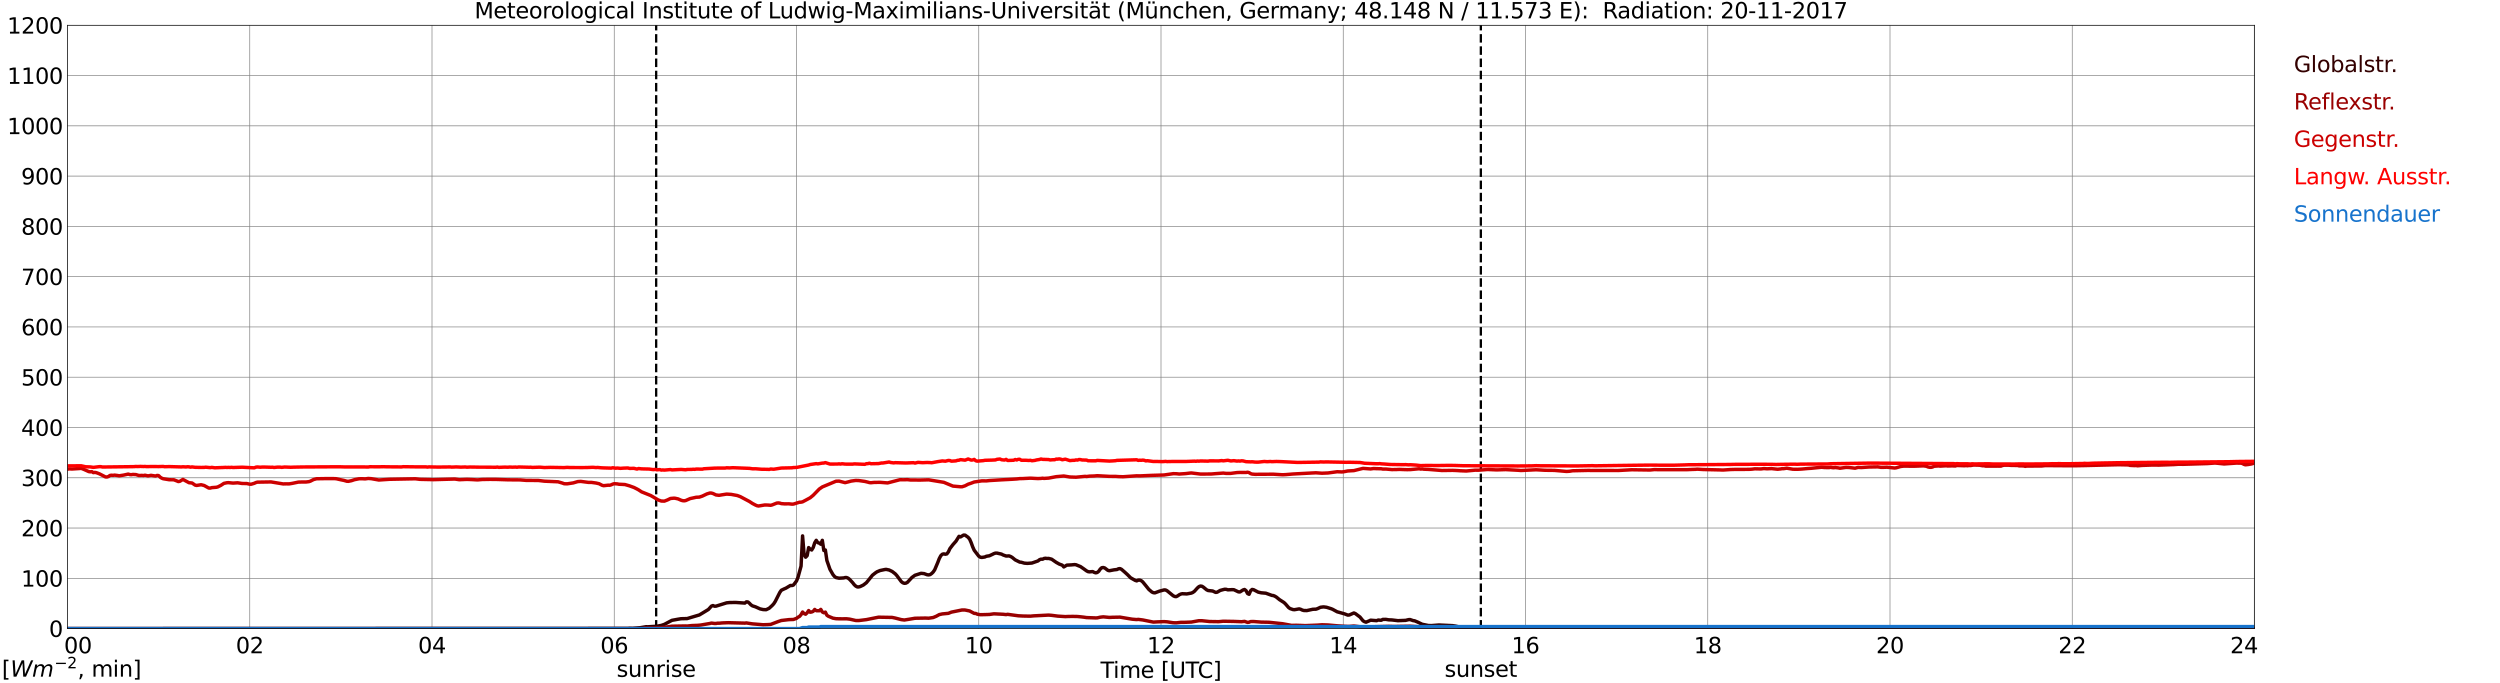<?xml version="1.0" encoding="utf-8" standalone="no"?>
<!DOCTYPE svg PUBLIC "-//W3C//DTD SVG 1.1//EN"
  "http://www.w3.org/Graphics/SVG/1.1/DTD/svg11.dtd">
<svg xmlns:xlink="http://www.w3.org/1999/xlink" width="1085.4pt" height="296.64pt" viewBox="0 0 1085.4 296.64" xmlns="http://www.w3.org/2000/svg" version="1.1">
 <defs>
  <style type="text/css">*{stroke-linejoin: round; stroke-linecap: butt}</style>
 </defs>
 <g id="figure_1">
  <g id="patch_1">
   <path d="M 0 296.64 
L 1085.4 296.64 
L 1085.4 0 
L 0 0 
z
" style="fill: #ffffff"/>
  </g>
  <g id="axes_1">
   <g id="patch_2">
    <path d="M 29.306 272.909 
L 978.814 272.909 
L 978.814 10.976 
L 29.306 10.976 
z
" style="fill: #ffffff"/>
   </g>
   <g id="patch_3">
    <path d="M 978.814 272.909 
L 978.814 272.909 
L 978.814 10.976 
L 978.814 10.976 
z
" clip-path="url(#p69fdbf0bda)" style="fill: #d3d3d3; opacity: 0.25; stroke: #d3d3d3; stroke-linejoin: miter"/>
   </g>
   <g id="matplotlib.axis_1">
    <g id="xtick_1">
     <g id="line2d_1">
      <path d="M 29.306 272.909 
L 29.306 10.976 
" clip-path="url(#p69fdbf0bda)" style="fill: none; stroke: #808080; stroke-width: 0.3; stroke-linecap: square"/>
     </g>
     <g id="line2d_2"/>
     <g id="text_1">
      <!--    00 -->
      <g transform="translate(18.733 283.627) scale(0.095 -0.095)">
       <defs>
        <path id="DejaVuSans-20" transform="scale(0.016)"/>
        <path id="DejaVuSans-30" d="M 2034 4250 
Q 1547 4250 1301 3770 
Q 1056 3291 1056 2328 
Q 1056 1369 1301 889 
Q 1547 409 2034 409 
Q 2525 409 2770 889 
Q 3016 1369 3016 2328 
Q 3016 3291 2770 3770 
Q 2525 4250 2034 4250 
z
M 2034 4750 
Q 2819 4750 3233 4129 
Q 3647 3509 3647 2328 
Q 3647 1150 3233 529 
Q 2819 -91 2034 -91 
Q 1250 -91 836 529 
Q 422 1150 422 2328 
Q 422 3509 836 4129 
Q 1250 4750 2034 4750 
z
" transform="scale(0.016)"/>
       </defs>
       <use xlink:href="#DejaVuSans-20"/>
       <use xlink:href="#DejaVuSans-20" transform="translate(31.787 0)"/>
       <use xlink:href="#DejaVuSans-20" transform="translate(63.574 0)"/>
       <use xlink:href="#DejaVuSans-30" transform="translate(95.361 0)"/>
       <use xlink:href="#DejaVuSans-30" transform="translate(158.984 0)"/>
      </g>
     </g>
    </g>
    <g id="xtick_2">
     <g id="line2d_3">
      <path d="M 108.431 272.909 
L 108.431 10.976 
" clip-path="url(#p69fdbf0bda)" style="fill: none; stroke: #808080; stroke-width: 0.3; stroke-linecap: square"/>
     </g>
     <g id="line2d_4"/>
     <g id="text_2">
      <!-- 02 -->
      <g transform="translate(102.387 283.627) scale(0.095 -0.095)">
       <defs>
        <path id="DejaVuSans-32" d="M 1228 531 
L 3431 531 
L 3431 0 
L 469 0 
L 469 531 
Q 828 903 1448 1529 
Q 2069 2156 2228 2338 
Q 2531 2678 2651 2914 
Q 2772 3150 2772 3378 
Q 2772 3750 2511 3984 
Q 2250 4219 1831 4219 
Q 1534 4219 1204 4116 
Q 875 4013 500 3803 
L 500 4441 
Q 881 4594 1212 4672 
Q 1544 4750 1819 4750 
Q 2544 4750 2975 4387 
Q 3406 4025 3406 3419 
Q 3406 3131 3298 2873 
Q 3191 2616 2906 2266 
Q 2828 2175 2409 1742 
Q 1991 1309 1228 531 
z
" transform="scale(0.016)"/>
       </defs>
       <use xlink:href="#DejaVuSans-30"/>
       <use xlink:href="#DejaVuSans-32" transform="translate(63.623 0)"/>
      </g>
     </g>
    </g>
    <g id="xtick_3">
     <g id="line2d_5">
      <path d="M 187.557 272.909 
L 187.557 10.976 
" clip-path="url(#p69fdbf0bda)" style="fill: none; stroke: #808080; stroke-width: 0.3; stroke-linecap: square"/>
     </g>
     <g id="line2d_6"/>
     <g id="text_3">
      <!-- 04 -->
      <g transform="translate(181.513 283.627) scale(0.095 -0.095)">
       <defs>
        <path id="DejaVuSans-34" d="M 2419 4116 
L 825 1625 
L 2419 1625 
L 2419 4116 
z
M 2253 4666 
L 3047 4666 
L 3047 1625 
L 3713 1625 
L 3713 1100 
L 3047 1100 
L 3047 0 
L 2419 0 
L 2419 1100 
L 313 1100 
L 313 1709 
L 2253 4666 
z
" transform="scale(0.016)"/>
       </defs>
       <use xlink:href="#DejaVuSans-30"/>
       <use xlink:href="#DejaVuSans-34" transform="translate(63.623 0)"/>
      </g>
     </g>
    </g>
    <g id="xtick_4">
     <g id="line2d_7">
      <path d="M 266.683 272.909 
L 266.683 10.976 
" clip-path="url(#p69fdbf0bda)" style="fill: none; stroke: #808080; stroke-width: 0.3; stroke-linecap: square"/>
     </g>
     <g id="line2d_8"/>
     <g id="text_4">
      <!-- 06 -->
      <g transform="translate(260.638 283.627) scale(0.095 -0.095)">
       <defs>
        <path id="DejaVuSans-36" d="M 2113 2584 
Q 1688 2584 1439 2293 
Q 1191 2003 1191 1497 
Q 1191 994 1439 701 
Q 1688 409 2113 409 
Q 2538 409 2786 701 
Q 3034 994 3034 1497 
Q 3034 2003 2786 2293 
Q 2538 2584 2113 2584 
z
M 3366 4563 
L 3366 3988 
Q 3128 4100 2886 4159 
Q 2644 4219 2406 4219 
Q 1781 4219 1451 3797 
Q 1122 3375 1075 2522 
Q 1259 2794 1537 2939 
Q 1816 3084 2150 3084 
Q 2853 3084 3261 2657 
Q 3669 2231 3669 1497 
Q 3669 778 3244 343 
Q 2819 -91 2113 -91 
Q 1303 -91 875 529 
Q 447 1150 447 2328 
Q 447 3434 972 4092 
Q 1497 4750 2381 4750 
Q 2619 4750 2861 4703 
Q 3103 4656 3366 4563 
z
" transform="scale(0.016)"/>
       </defs>
       <use xlink:href="#DejaVuSans-30"/>
       <use xlink:href="#DejaVuSans-36" transform="translate(63.623 0)"/>
      </g>
     </g>
    </g>
    <g id="xtick_5">
     <g id="line2d_9">
      <path d="M 345.808 272.909 
L 345.808 10.976 
" clip-path="url(#p69fdbf0bda)" style="fill: none; stroke: #808080; stroke-width: 0.3; stroke-linecap: square"/>
     </g>
     <g id="line2d_10"/>
     <g id="text_5">
      <!-- 08 -->
      <g transform="translate(339.764 283.627) scale(0.095 -0.095)">
       <defs>
        <path id="DejaVuSans-38" d="M 2034 2216 
Q 1584 2216 1326 1975 
Q 1069 1734 1069 1313 
Q 1069 891 1326 650 
Q 1584 409 2034 409 
Q 2484 409 2743 651 
Q 3003 894 3003 1313 
Q 3003 1734 2745 1975 
Q 2488 2216 2034 2216 
z
M 1403 2484 
Q 997 2584 770 2862 
Q 544 3141 544 3541 
Q 544 4100 942 4425 
Q 1341 4750 2034 4750 
Q 2731 4750 3128 4425 
Q 3525 4100 3525 3541 
Q 3525 3141 3298 2862 
Q 3072 2584 2669 2484 
Q 3125 2378 3379 2068 
Q 3634 1759 3634 1313 
Q 3634 634 3220 271 
Q 2806 -91 2034 -91 
Q 1263 -91 848 271 
Q 434 634 434 1313 
Q 434 1759 690 2068 
Q 947 2378 1403 2484 
z
M 1172 3481 
Q 1172 3119 1398 2916 
Q 1625 2713 2034 2713 
Q 2441 2713 2670 2916 
Q 2900 3119 2900 3481 
Q 2900 3844 2670 4047 
Q 2441 4250 2034 4250 
Q 1625 4250 1398 4047 
Q 1172 3844 1172 3481 
z
" transform="scale(0.016)"/>
       </defs>
       <use xlink:href="#DejaVuSans-30"/>
       <use xlink:href="#DejaVuSans-38" transform="translate(63.623 0)"/>
      </g>
     </g>
    </g>
    <g id="xtick_6">
     <g id="line2d_11">
      <path d="M 424.934 272.909 
L 424.934 10.976 
" clip-path="url(#p69fdbf0bda)" style="fill: none; stroke: #808080; stroke-width: 0.3; stroke-linecap: square"/>
     </g>
     <g id="line2d_12"/>
     <g id="text_6">
      <!-- 10 -->
      <g transform="translate(418.89 283.627) scale(0.095 -0.095)">
       <defs>
        <path id="DejaVuSans-31" d="M 794 531 
L 1825 531 
L 1825 4091 
L 703 3866 
L 703 4441 
L 1819 4666 
L 2450 4666 
L 2450 531 
L 3481 531 
L 3481 0 
L 794 0 
L 794 531 
z
" transform="scale(0.016)"/>
       </defs>
       <use xlink:href="#DejaVuSans-31"/>
       <use xlink:href="#DejaVuSans-30" transform="translate(63.623 0)"/>
      </g>
     </g>
    </g>
    <g id="xtick_7">
     <g id="line2d_13">
      <path d="M 504.06 272.909 
L 504.06 10.976 
" clip-path="url(#p69fdbf0bda)" style="fill: none; stroke: #808080; stroke-width: 0.3; stroke-linecap: square"/>
     </g>
     <g id="line2d_14"/>
     <g id="text_7">
      <!-- 12 -->
      <g transform="translate(498.015 283.627) scale(0.095 -0.095)">
       <use xlink:href="#DejaVuSans-31"/>
       <use xlink:href="#DejaVuSans-32" transform="translate(63.623 0)"/>
      </g>
     </g>
    </g>
    <g id="xtick_8">
     <g id="line2d_15">
      <path d="M 583.185 272.909 
L 583.185 10.976 
" clip-path="url(#p69fdbf0bda)" style="fill: none; stroke: #808080; stroke-width: 0.3; stroke-linecap: square"/>
     </g>
     <g id="line2d_16"/>
     <g id="text_8">
      <!-- 14 -->
      <g transform="translate(577.141 283.627) scale(0.095 -0.095)">
       <use xlink:href="#DejaVuSans-31"/>
       <use xlink:href="#DejaVuSans-34" transform="translate(63.623 0)"/>
      </g>
     </g>
    </g>
    <g id="xtick_9">
     <g id="line2d_17">
      <path d="M 662.311 272.909 
L 662.311 10.976 
" clip-path="url(#p69fdbf0bda)" style="fill: none; stroke: #808080; stroke-width: 0.3; stroke-linecap: square"/>
     </g>
     <g id="line2d_18"/>
     <g id="text_9">
      <!-- 16 -->
      <g transform="translate(656.267 283.627) scale(0.095 -0.095)">
       <use xlink:href="#DejaVuSans-31"/>
       <use xlink:href="#DejaVuSans-36" transform="translate(63.623 0)"/>
      </g>
     </g>
    </g>
    <g id="xtick_10">
     <g id="line2d_19">
      <path d="M 741.437 272.909 
L 741.437 10.976 
" clip-path="url(#p69fdbf0bda)" style="fill: none; stroke: #808080; stroke-width: 0.3; stroke-linecap: square"/>
     </g>
     <g id="line2d_20"/>
     <g id="text_10">
      <!-- 18 -->
      <g transform="translate(735.392 283.627) scale(0.095 -0.095)">
       <use xlink:href="#DejaVuSans-31"/>
       <use xlink:href="#DejaVuSans-38" transform="translate(63.623 0)"/>
      </g>
     </g>
    </g>
    <g id="xtick_11">
     <g id="line2d_21">
      <path d="M 820.562 272.909 
L 820.562 10.976 
" clip-path="url(#p69fdbf0bda)" style="fill: none; stroke: #808080; stroke-width: 0.3; stroke-linecap: square"/>
     </g>
     <g id="line2d_22"/>
     <g id="text_11">
      <!-- 20 -->
      <g transform="translate(814.518 283.627) scale(0.095 -0.095)">
       <use xlink:href="#DejaVuSans-32"/>
       <use xlink:href="#DejaVuSans-30" transform="translate(63.623 0)"/>
      </g>
     </g>
    </g>
    <g id="xtick_12">
     <g id="line2d_23">
      <path d="M 899.688 272.909 
L 899.688 10.976 
" clip-path="url(#p69fdbf0bda)" style="fill: none; stroke: #808080; stroke-width: 0.3; stroke-linecap: square"/>
     </g>
     <g id="line2d_24"/>
     <g id="text_12">
      <!-- 22 -->
      <g transform="translate(893.644 283.627) scale(0.095 -0.095)">
       <use xlink:href="#DejaVuSans-32"/>
       <use xlink:href="#DejaVuSans-32" transform="translate(63.623 0)"/>
      </g>
     </g>
    </g>
    <g id="xtick_13">
     <g id="line2d_25">
      <path d="M 978.814 272.909 
L 978.814 10.976 
" clip-path="url(#p69fdbf0bda)" style="fill: none; stroke: #808080; stroke-width: 0.3; stroke-linecap: square"/>
     </g>
     <g id="line2d_26"/>
     <g id="text_13">
      <!-- 24    -->
      <g transform="translate(968.241 283.627) scale(0.095 -0.095)">
       <use xlink:href="#DejaVuSans-32"/>
       <use xlink:href="#DejaVuSans-34" transform="translate(63.623 0)"/>
       <use xlink:href="#DejaVuSans-20" transform="translate(127.246 0)"/>
       <use xlink:href="#DejaVuSans-20" transform="translate(159.033 0)"/>
       <use xlink:href="#DejaVuSans-20" transform="translate(190.82 0)"/>
      </g>
     </g>
    </g>
    <g id="text_14">
     <!-- Time [UTC] -->
     <g transform="translate(477.806 294.322) scale(0.095 -0.095)">
      <defs>
       <path id="DejaVuSans-54" d="M -19 4666 
L 3928 4666 
L 3928 4134 
L 2272 4134 
L 2272 0 
L 1638 0 
L 1638 4134 
L -19 4134 
L -19 4666 
z
" transform="scale(0.016)"/>
       <path id="DejaVuSans-69" d="M 603 3500 
L 1178 3500 
L 1178 0 
L 603 0 
L 603 3500 
z
M 603 4863 
L 1178 4863 
L 1178 4134 
L 603 4134 
L 603 4863 
z
" transform="scale(0.016)"/>
       <path id="DejaVuSans-6d" d="M 3328 2828 
Q 3544 3216 3844 3400 
Q 4144 3584 4550 3584 
Q 5097 3584 5394 3201 
Q 5691 2819 5691 2113 
L 5691 0 
L 5113 0 
L 5113 2094 
Q 5113 2597 4934 2840 
Q 4756 3084 4391 3084 
Q 3944 3084 3684 2787 
Q 3425 2491 3425 1978 
L 3425 0 
L 2847 0 
L 2847 2094 
Q 2847 2600 2669 2842 
Q 2491 3084 2119 3084 
Q 1678 3084 1418 2786 
Q 1159 2488 1159 1978 
L 1159 0 
L 581 0 
L 581 3500 
L 1159 3500 
L 1159 2956 
Q 1356 3278 1631 3431 
Q 1906 3584 2284 3584 
Q 2666 3584 2933 3390 
Q 3200 3197 3328 2828 
z
" transform="scale(0.016)"/>
       <path id="DejaVuSans-65" d="M 3597 1894 
L 3597 1613 
L 953 1613 
Q 991 1019 1311 708 
Q 1631 397 2203 397 
Q 2534 397 2845 478 
Q 3156 559 3463 722 
L 3463 178 
Q 3153 47 2828 -22 
Q 2503 -91 2169 -91 
Q 1331 -91 842 396 
Q 353 884 353 1716 
Q 353 2575 817 3079 
Q 1281 3584 2069 3584 
Q 2775 3584 3186 3129 
Q 3597 2675 3597 1894 
z
M 3022 2063 
Q 3016 2534 2758 2815 
Q 2500 3097 2075 3097 
Q 1594 3097 1305 2825 
Q 1016 2553 972 2059 
L 3022 2063 
z
" transform="scale(0.016)"/>
       <path id="DejaVuSans-5b" d="M 550 4863 
L 1875 4863 
L 1875 4416 
L 1125 4416 
L 1125 -397 
L 1875 -397 
L 1875 -844 
L 550 -844 
L 550 4863 
z
" transform="scale(0.016)"/>
       <path id="DejaVuSans-55" d="M 556 4666 
L 1191 4666 
L 1191 1831 
Q 1191 1081 1462 751 
Q 1734 422 2344 422 
Q 2950 422 3222 751 
Q 3494 1081 3494 1831 
L 3494 4666 
L 4128 4666 
L 4128 1753 
Q 4128 841 3676 375 
Q 3225 -91 2344 -91 
Q 1459 -91 1007 375 
Q 556 841 556 1753 
L 556 4666 
z
" transform="scale(0.016)"/>
       <path id="DejaVuSans-43" d="M 4122 4306 
L 4122 3641 
Q 3803 3938 3442 4084 
Q 3081 4231 2675 4231 
Q 1875 4231 1450 3742 
Q 1025 3253 1025 2328 
Q 1025 1406 1450 917 
Q 1875 428 2675 428 
Q 3081 428 3442 575 
Q 3803 722 4122 1019 
L 4122 359 
Q 3791 134 3420 21 
Q 3050 -91 2638 -91 
Q 1578 -91 968 557 
Q 359 1206 359 2328 
Q 359 3453 968 4101 
Q 1578 4750 2638 4750 
Q 3056 4750 3426 4639 
Q 3797 4528 4122 4306 
z
" transform="scale(0.016)"/>
       <path id="DejaVuSans-5d" d="M 1947 4863 
L 1947 -844 
L 622 -844 
L 622 -397 
L 1369 -397 
L 1369 4416 
L 622 4416 
L 622 4863 
L 1947 4863 
z
" transform="scale(0.016)"/>
      </defs>
      <use xlink:href="#DejaVuSans-54"/>
      <use xlink:href="#DejaVuSans-69" transform="translate(57.959 0)"/>
      <use xlink:href="#DejaVuSans-6d" transform="translate(85.742 0)"/>
      <use xlink:href="#DejaVuSans-65" transform="translate(183.154 0)"/>
      <use xlink:href="#DejaVuSans-20" transform="translate(244.678 0)"/>
      <use xlink:href="#DejaVuSans-5b" transform="translate(276.465 0)"/>
      <use xlink:href="#DejaVuSans-55" transform="translate(315.479 0)"/>
      <use xlink:href="#DejaVuSans-54" transform="translate(388.672 0)"/>
      <use xlink:href="#DejaVuSans-43" transform="translate(443.881 0)"/>
      <use xlink:href="#DejaVuSans-5d" transform="translate(513.705 0)"/>
     </g>
    </g>
   </g>
   <g id="matplotlib.axis_2">
    <g id="ytick_1">
     <g id="line2d_27">
      <path d="M 29.306 272.909 
L 978.814 272.909 
" clip-path="url(#p69fdbf0bda)" style="fill: none; stroke: #808080; stroke-width: 0.3; stroke-linecap: square"/>
     </g>
     <g id="line2d_28"/>
     <g id="text_15">
      <!-- 0 -->
      <g transform="translate(21.261 276.518) scale(0.095 -0.095)">
       <use xlink:href="#DejaVuSans-30"/>
      </g>
     </g>
    </g>
    <g id="ytick_2">
     <g id="line2d_29">
      <path d="M 29.306 251.081 
L 978.814 251.081 
" clip-path="url(#p69fdbf0bda)" style="fill: none; stroke: #808080; stroke-width: 0.3; stroke-linecap: square"/>
     </g>
     <g id="line2d_30"/>
     <g id="text_16">
      <!-- 100 -->
      <g transform="translate(9.173 254.69) scale(0.095 -0.095)">
       <use xlink:href="#DejaVuSans-31"/>
       <use xlink:href="#DejaVuSans-30" transform="translate(63.623 0)"/>
       <use xlink:href="#DejaVuSans-30" transform="translate(127.246 0)"/>
      </g>
     </g>
    </g>
    <g id="ytick_3">
     <g id="line2d_31">
      <path d="M 29.306 229.253 
L 978.814 229.253 
" clip-path="url(#p69fdbf0bda)" style="fill: none; stroke: #808080; stroke-width: 0.3; stroke-linecap: square"/>
     </g>
     <g id="line2d_32"/>
     <g id="text_17">
      <!-- 200 -->
      <g transform="translate(9.173 232.863) scale(0.095 -0.095)">
       <use xlink:href="#DejaVuSans-32"/>
       <use xlink:href="#DejaVuSans-30" transform="translate(63.623 0)"/>
       <use xlink:href="#DejaVuSans-30" transform="translate(127.246 0)"/>
      </g>
     </g>
    </g>
    <g id="ytick_4">
     <g id="line2d_33">
      <path d="M 29.306 207.426 
L 978.814 207.426 
" clip-path="url(#p69fdbf0bda)" style="fill: none; stroke: #808080; stroke-width: 0.3; stroke-linecap: square"/>
     </g>
     <g id="line2d_34"/>
     <g id="text_18">
      <!-- 300 -->
      <g transform="translate(9.173 211.035) scale(0.095 -0.095)">
       <defs>
        <path id="DejaVuSans-33" d="M 2597 2516 
Q 3050 2419 3304 2112 
Q 3559 1806 3559 1356 
Q 3559 666 3084 287 
Q 2609 -91 1734 -91 
Q 1441 -91 1130 -33 
Q 819 25 488 141 
L 488 750 
Q 750 597 1062 519 
Q 1375 441 1716 441 
Q 2309 441 2620 675 
Q 2931 909 2931 1356 
Q 2931 1769 2642 2001 
Q 2353 2234 1838 2234 
L 1294 2234 
L 1294 2753 
L 1863 2753 
Q 2328 2753 2575 2939 
Q 2822 3125 2822 3475 
Q 2822 3834 2567 4026 
Q 2313 4219 1838 4219 
Q 1578 4219 1281 4162 
Q 984 4106 628 3988 
L 628 4550 
Q 988 4650 1302 4700 
Q 1616 4750 1894 4750 
Q 2613 4750 3031 4423 
Q 3450 4097 3450 3541 
Q 3450 3153 3228 2886 
Q 3006 2619 2597 2516 
z
" transform="scale(0.016)"/>
       </defs>
       <use xlink:href="#DejaVuSans-33"/>
       <use xlink:href="#DejaVuSans-30" transform="translate(63.623 0)"/>
       <use xlink:href="#DejaVuSans-30" transform="translate(127.246 0)"/>
      </g>
     </g>
    </g>
    <g id="ytick_5">
     <g id="line2d_35">
      <path d="M 29.306 185.598 
L 978.814 185.598 
" clip-path="url(#p69fdbf0bda)" style="fill: none; stroke: #808080; stroke-width: 0.3; stroke-linecap: square"/>
     </g>
     <g id="line2d_36"/>
     <g id="text_19">
      <!-- 400 -->
      <g transform="translate(9.173 189.207) scale(0.095 -0.095)">
       <use xlink:href="#DejaVuSans-34"/>
       <use xlink:href="#DejaVuSans-30" transform="translate(63.623 0)"/>
       <use xlink:href="#DejaVuSans-30" transform="translate(127.246 0)"/>
      </g>
     </g>
    </g>
    <g id="ytick_6">
     <g id="line2d_37">
      <path d="M 29.306 163.77 
L 978.814 163.77 
" clip-path="url(#p69fdbf0bda)" style="fill: none; stroke: #808080; stroke-width: 0.3; stroke-linecap: square"/>
     </g>
     <g id="line2d_38"/>
     <g id="text_20">
      <!-- 500 -->
      <g transform="translate(9.173 167.379) scale(0.095 -0.095)">
       <defs>
        <path id="DejaVuSans-35" d="M 691 4666 
L 3169 4666 
L 3169 4134 
L 1269 4134 
L 1269 2991 
Q 1406 3038 1543 3061 
Q 1681 3084 1819 3084 
Q 2600 3084 3056 2656 
Q 3513 2228 3513 1497 
Q 3513 744 3044 326 
Q 2575 -91 1722 -91 
Q 1428 -91 1123 -41 
Q 819 9 494 109 
L 494 744 
Q 775 591 1075 516 
Q 1375 441 1709 441 
Q 2250 441 2565 725 
Q 2881 1009 2881 1497 
Q 2881 1984 2565 2268 
Q 2250 2553 1709 2553 
Q 1456 2553 1204 2497 
Q 953 2441 691 2322 
L 691 4666 
z
" transform="scale(0.016)"/>
       </defs>
       <use xlink:href="#DejaVuSans-35"/>
       <use xlink:href="#DejaVuSans-30" transform="translate(63.623 0)"/>
       <use xlink:href="#DejaVuSans-30" transform="translate(127.246 0)"/>
      </g>
     </g>
    </g>
    <g id="ytick_7">
     <g id="line2d_39">
      <path d="M 29.306 141.942 
L 978.814 141.942 
" clip-path="url(#p69fdbf0bda)" style="fill: none; stroke: #808080; stroke-width: 0.3; stroke-linecap: square"/>
     </g>
     <g id="line2d_40"/>
     <g id="text_21">
      <!-- 600 -->
      <g transform="translate(9.173 145.551) scale(0.095 -0.095)">
       <use xlink:href="#DejaVuSans-36"/>
       <use xlink:href="#DejaVuSans-30" transform="translate(63.623 0)"/>
       <use xlink:href="#DejaVuSans-30" transform="translate(127.246 0)"/>
      </g>
     </g>
    </g>
    <g id="ytick_8">
     <g id="line2d_41">
      <path d="M 29.306 120.114 
L 978.814 120.114 
" clip-path="url(#p69fdbf0bda)" style="fill: none; stroke: #808080; stroke-width: 0.3; stroke-linecap: square"/>
     </g>
     <g id="line2d_42"/>
     <g id="text_22">
      <!-- 700 -->
      <g transform="translate(9.173 123.724) scale(0.095 -0.095)">
       <defs>
        <path id="DejaVuSans-37" d="M 525 4666 
L 3525 4666 
L 3525 4397 
L 1831 0 
L 1172 0 
L 2766 4134 
L 525 4134 
L 525 4666 
z
" transform="scale(0.016)"/>
       </defs>
       <use xlink:href="#DejaVuSans-37"/>
       <use xlink:href="#DejaVuSans-30" transform="translate(63.623 0)"/>
       <use xlink:href="#DejaVuSans-30" transform="translate(127.246 0)"/>
      </g>
     </g>
    </g>
    <g id="ytick_9">
     <g id="line2d_43">
      <path d="M 29.306 98.287 
L 978.814 98.287 
" clip-path="url(#p69fdbf0bda)" style="fill: none; stroke: #808080; stroke-width: 0.3; stroke-linecap: square"/>
     </g>
     <g id="line2d_44"/>
     <g id="text_23">
      <!-- 800 -->
      <g transform="translate(9.173 101.896) scale(0.095 -0.095)">
       <use xlink:href="#DejaVuSans-38"/>
       <use xlink:href="#DejaVuSans-30" transform="translate(63.623 0)"/>
       <use xlink:href="#DejaVuSans-30" transform="translate(127.246 0)"/>
      </g>
     </g>
    </g>
    <g id="ytick_10">
     <g id="line2d_45">
      <path d="M 29.306 76.459 
L 978.814 76.459 
" clip-path="url(#p69fdbf0bda)" style="fill: none; stroke: #808080; stroke-width: 0.3; stroke-linecap: square"/>
     </g>
     <g id="line2d_46"/>
     <g id="text_24">
      <!-- 900 -->
      <g transform="translate(9.173 80.068) scale(0.095 -0.095)">
       <defs>
        <path id="DejaVuSans-39" d="M 703 97 
L 703 672 
Q 941 559 1184 500 
Q 1428 441 1663 441 
Q 2288 441 2617 861 
Q 2947 1281 2994 2138 
Q 2813 1869 2534 1725 
Q 2256 1581 1919 1581 
Q 1219 1581 811 2004 
Q 403 2428 403 3163 
Q 403 3881 828 4315 
Q 1253 4750 1959 4750 
Q 2769 4750 3195 4129 
Q 3622 3509 3622 2328 
Q 3622 1225 3098 567 
Q 2575 -91 1691 -91 
Q 1453 -91 1209 -44 
Q 966 3 703 97 
z
M 1959 2075 
Q 2384 2075 2632 2365 
Q 2881 2656 2881 3163 
Q 2881 3666 2632 3958 
Q 2384 4250 1959 4250 
Q 1534 4250 1286 3958 
Q 1038 3666 1038 3163 
Q 1038 2656 1286 2365 
Q 1534 2075 1959 2075 
z
" transform="scale(0.016)"/>
       </defs>
       <use xlink:href="#DejaVuSans-39"/>
       <use xlink:href="#DejaVuSans-30" transform="translate(63.623 0)"/>
       <use xlink:href="#DejaVuSans-30" transform="translate(127.246 0)"/>
      </g>
     </g>
    </g>
    <g id="ytick_11">
     <g id="line2d_47">
      <path d="M 29.306 54.631 
L 978.814 54.631 
" clip-path="url(#p69fdbf0bda)" style="fill: none; stroke: #808080; stroke-width: 0.3; stroke-linecap: square"/>
     </g>
     <g id="line2d_48"/>
     <g id="text_25">
      <!-- 1000 -->
      <g transform="translate(3.128 58.24) scale(0.095 -0.095)">
       <use xlink:href="#DejaVuSans-31"/>
       <use xlink:href="#DejaVuSans-30" transform="translate(63.623 0)"/>
       <use xlink:href="#DejaVuSans-30" transform="translate(127.246 0)"/>
       <use xlink:href="#DejaVuSans-30" transform="translate(190.869 0)"/>
      </g>
     </g>
    </g>
    <g id="ytick_12">
     <g id="line2d_49">
      <path d="M 29.306 32.803 
L 978.814 32.803 
" clip-path="url(#p69fdbf0bda)" style="fill: none; stroke: #808080; stroke-width: 0.3; stroke-linecap: square"/>
     </g>
     <g id="line2d_50"/>
     <g id="text_26">
      <!-- 1100 -->
      <g transform="translate(3.128 36.413) scale(0.095 -0.095)">
       <use xlink:href="#DejaVuSans-31"/>
       <use xlink:href="#DejaVuSans-31" transform="translate(63.623 0)"/>
       <use xlink:href="#DejaVuSans-30" transform="translate(127.246 0)"/>
       <use xlink:href="#DejaVuSans-30" transform="translate(190.869 0)"/>
      </g>
     </g>
    </g>
    <g id="ytick_13">
     <g id="line2d_51">
      <path d="M 29.306 10.976 
L 978.814 10.976 
" clip-path="url(#p69fdbf0bda)" style="fill: none; stroke: #808080; stroke-width: 0.3; stroke-linecap: square"/>
     </g>
     <g id="line2d_52"/>
     <g id="text_27">
      <!-- 1200 -->
      <g transform="translate(3.128 14.585) scale(0.095 -0.095)">
       <use xlink:href="#DejaVuSans-31"/>
       <use xlink:href="#DejaVuSans-32" transform="translate(63.623 0)"/>
       <use xlink:href="#DejaVuSans-30" transform="translate(127.246 0)"/>
       <use xlink:href="#DejaVuSans-30" transform="translate(190.869 0)"/>
      </g>
     </g>
    </g>
   </g>
   <g id="line2d_53">
    <path d="M 284.882 272.909 
L 284.882 10.976 
" clip-path="url(#p69fdbf0bda)" style="fill: none; stroke-dasharray: 3.7,1.6; stroke-dashoffset: 0; stroke: #000000"/>
   </g>
   <g id="line2d_54">
    <path d="M 642.925 272.909 
L 642.925 10.976 
" clip-path="url(#p69fdbf0bda)" style="fill: none; stroke-dasharray: 3.7,1.6; stroke-dashoffset: 0; stroke: #000000"/>
   </g>
   <g id="line2d_55">
    <path d="M 29.306 272.909 
L 272.617 272.832 
L 273.277 272.749 
L 274.595 272.791 
L 277.892 272.538 
L 280.53 272.092 
L 281.189 272.136 
L 282.508 272.051 
L 285.145 271.903 
L 287.124 271.523 
L 288.442 271.077 
L 291.08 269.661 
L 291.739 269.322 
L 294.377 268.836 
L 295.696 268.624 
L 298.333 268.561 
L 302.949 267.186 
L 303.608 266.996 
L 304.927 266.212 
L 307.564 264.606 
L 308.883 263.145 
L 309.543 262.914 
L 310.202 263.189 
L 310.861 263.167 
L 315.477 261.729 
L 316.796 261.602 
L 319.433 261.561 
L 323.39 261.836 
L 324.049 261.305 
L 324.708 261.349 
L 325.368 261.899 
L 326.027 262.595 
L 326.686 263.04 
L 328.005 263.464 
L 329.983 264.352 
L 331.302 264.647 
L 332.621 264.71 
L 333.94 264.077 
L 335.258 262.87 
L 335.918 262.152 
L 336.577 261.137 
L 338.555 257.223 
L 339.215 256.272 
L 340.533 255.636 
L 341.193 255.364 
L 343.171 254.178 
L 343.83 254.22 
L 344.49 254.008 
L 345.808 252.231 
L 346.468 250.603 
L 347.787 245.781 
L 348.446 232.667 
L 349.105 240.748 
L 349.765 241.911 
L 350.424 241.254 
L 351.083 237.744 
L 351.743 238.421 
L 352.402 238.781 
L 353.062 237.701 
L 353.721 235.651 
L 354.38 234.592 
L 355.04 235.586 
L 355.699 235.797 
L 356.359 236.284 
L 357.018 234.592 
L 357.677 238.993 
L 358.337 238.781 
L 358.996 243.328 
L 360.315 247.135 
L 361.634 249.461 
L 362.293 250.265 
L 362.952 250.751 
L 364.271 251.026 
L 366.249 250.922 
L 366.909 250.751 
L 367.568 250.751 
L 368.227 251.026 
L 368.887 251.555 
L 370.206 252.993 
L 370.865 253.84 
L 371.524 254.453 
L 372.184 254.814 
L 372.843 254.814 
L 373.502 254.643 
L 374.821 254.008 
L 376.14 252.993 
L 377.459 251.387 
L 378.777 249.736 
L 380.096 248.7 
L 380.756 248.257 
L 382.074 247.706 
L 384.053 247.283 
L 384.712 247.198 
L 386.031 247.473 
L 387.349 248.108 
L 388.668 249.123 
L 389.328 249.841 
L 391.306 252.506 
L 391.965 253.015 
L 392.624 253.249 
L 393.284 253.183 
L 393.943 252.845 
L 395.262 251.428 
L 395.921 250.71 
L 397.24 249.758 
L 399.878 248.911 
L 401.196 249.038 
L 402.515 249.525 
L 403.175 249.61 
L 403.834 249.461 
L 404.493 248.996 
L 405.153 248.339 
L 405.812 247.368 
L 407.131 244.238 
L 407.79 242.525 
L 408.45 241.276 
L 409.109 240.621 
L 409.768 240.473 
L 410.428 240.621 
L 411.087 240.473 
L 411.746 239.606 
L 412.406 238.187 
L 413.725 236.454 
L 415.043 234.972 
L 416.362 232.857 
L 417.022 233.112 
L 418.34 232.309 
L 419 232.329 
L 420.318 233.281 
L 420.978 234.084 
L 421.637 235.586 
L 422.297 237.406 
L 422.956 238.886 
L 424.934 241.466 
L 425.593 241.911 
L 426.253 242.016 
L 427.572 241.826 
L 428.231 241.51 
L 429.55 241.298 
L 430.869 240.684 
L 431.528 240.346 
L 432.187 240.134 
L 432.847 240.134 
L 434.825 240.578 
L 435.484 240.938 
L 436.803 241.403 
L 438.122 241.361 
L 438.781 241.614 
L 439.44 241.994 
L 440.759 243.075 
L 442.737 244.046 
L 443.397 244.109 
L 444.716 244.491 
L 446.034 244.596 
L 448.012 244.45 
L 450.65 243.54 
L 451.309 243.011 
L 451.969 242.756 
L 452.628 242.8 
L 453.287 242.461 
L 453.947 242.376 
L 454.606 242.481 
L 455.266 242.439 
L 456.584 242.778 
L 458.563 244.153 
L 459.881 244.893 
L 461.2 245.38 
L 461.859 246.141 
L 463.178 245.358 
L 465.156 245.253 
L 466.475 245.126 
L 467.134 245.19 
L 469.113 245.993 
L 470.431 246.903 
L 471.75 247.855 
L 472.409 248.193 
L 473.069 248.276 
L 474.388 248.15 
L 475.047 248.488 
L 475.706 248.7 
L 476.366 248.551 
L 477.025 248.023 
L 477.685 247.071 
L 478.344 246.48 
L 479.003 246.395 
L 479.663 246.606 
L 480.981 247.621 
L 481.641 247.792 
L 483.619 247.41 
L 484.938 247.261 
L 485.597 246.945 
L 486.256 246.86 
L 486.916 247.178 
L 488.235 248.32 
L 489.553 249.525 
L 490.872 250.858 
L 492.85 251.978 
L 493.51 252.19 
L 494.169 251.873 
L 494.828 251.852 
L 495.488 252.105 
L 496.147 252.655 
L 497.466 254.264 
L 498.785 255.912 
L 500.103 257.033 
L 500.763 257.33 
L 501.422 257.394 
L 503.4 256.654 
L 505.379 256.123 
L 506.038 256.145 
L 506.697 256.483 
L 509.335 258.64 
L 509.994 258.959 
L 510.654 259.044 
L 511.313 258.705 
L 511.972 258.238 
L 512.632 257.922 
L 513.291 257.773 
L 515.269 257.859 
L 517.247 257.498 
L 517.907 257.204 
L 518.566 256.717 
L 519.885 255.257 
L 520.544 254.685 
L 521.204 254.432 
L 521.863 254.539 
L 522.522 254.96 
L 523.841 256.06 
L 524.501 256.379 
L 526.479 256.59 
L 527.797 257.204 
L 528.457 257.097 
L 529.776 256.335 
L 531.094 255.977 
L 531.754 255.829 
L 532.413 255.87 
L 533.073 256.082 
L 535.051 255.997 
L 535.71 256.04 
L 537.688 256.97 
L 538.348 256.992 
L 539.666 256.145 
L 540.326 255.933 
L 540.985 256.42 
L 541.644 257.71 
L 542.304 258.007 
L 542.963 256.483 
L 543.623 255.912 
L 544.282 256.04 
L 546.26 257.075 
L 547.579 257.372 
L 549.557 257.542 
L 552.195 258.494 
L 552.854 258.577 
L 553.513 258.852 
L 554.173 259.253 
L 555.491 260.334 
L 557.47 261.602 
L 558.129 262.237 
L 559.448 263.759 
L 560.107 264.226 
L 561.426 264.669 
L 562.085 264.691 
L 564.063 264.352 
L 564.723 264.542 
L 565.382 264.859 
L 566.042 265.051 
L 567.36 265.092 
L 569.998 264.52 
L 571.317 264.479 
L 571.976 264.267 
L 573.295 263.654 
L 574.613 263.484 
L 575.932 263.654 
L 577.91 264.267 
L 578.57 264.542 
L 580.548 265.621 
L 581.867 265.981 
L 583.845 266.55 
L 585.164 267.059 
L 585.823 266.996 
L 587.801 266.129 
L 588.46 266.404 
L 590.439 267.884 
L 591.757 269.512 
L 592.417 269.914 
L 593.076 270.126 
L 594.395 269.576 
L 595.054 269.259 
L 597.692 269.471 
L 598.351 269.196 
L 599.67 269.301 
L 600.329 268.921 
L 601.648 268.899 
L 602.967 269.111 
L 604.286 269.152 
L 606.923 269.471 
L 609.561 269.364 
L 610.22 269.344 
L 611.539 269.026 
L 612.198 268.984 
L 613.517 269.449 
L 614.176 269.534 
L 615.495 270.084 
L 617.473 271.036 
L 620.111 271.564 
L 621.429 271.606 
L 624.726 271.352 
L 630.661 271.628 
L 631.98 271.839 
L 633.958 272.282 
L 638.573 272.664 
L 649.123 272.909 
L 978.154 272.909 
L 978.154 272.909 
" clip-path="url(#p69fdbf0bda)" style="fill: none; stroke: #330000; stroke-width: 1.5; stroke-linecap: square"/>
   </g>
   <g id="line2d_56">
    <path d="M 29.306 272.909 
L 279.211 272.909 
L 279.87 272.675 
L 284.486 272.632 
L 287.124 272.485 
L 290.42 272.084 
L 291.739 271.872 
L 297.674 271.765 
L 298.333 271.809 
L 300.311 271.597 
L 302.949 271.49 
L 304.267 271.363 
L 308.224 270.687 
L 308.883 270.516 
L 310.202 270.687 
L 310.861 270.687 
L 311.521 270.56 
L 312.18 270.582 
L 313.499 270.453 
L 316.136 270.348 
L 323.39 270.538 
L 324.049 270.453 
L 325.368 270.665 
L 326.686 270.857 
L 331.302 271.237 
L 333.28 271.173 
L 334.599 271.088 
L 337.896 269.84 
L 339.215 269.397 
L 342.512 269.015 
L 344.49 268.951 
L 345.808 268.467 
L 346.468 267.958 
L 347.127 267.62 
L 347.787 266.858 
L 348.446 265.717 
L 349.105 266.393 
L 349.765 266.668 
L 350.424 266.055 
L 351.083 265.081 
L 351.743 265.802 
L 352.402 265.695 
L 353.062 265.42 
L 353.721 264.595 
L 354.38 265.145 
L 355.699 265.166 
L 356.359 264.575 
L 357.018 265.695 
L 357.677 266.033 
L 358.337 265.758 
L 358.996 267.111 
L 359.655 267.557 
L 361.634 268.382 
L 362.952 268.613 
L 364.271 268.657 
L 365.59 268.676 
L 367.568 268.657 
L 368.887 268.805 
L 371.524 269.397 
L 372.843 269.419 
L 376.14 269.015 
L 381.415 267.958 
L 387.349 268.063 
L 388.668 268.338 
L 389.987 268.676 
L 391.306 269.015 
L 392.624 269.185 
L 395.262 268.762 
L 397.24 268.423 
L 401.856 268.338 
L 403.175 268.401 
L 405.153 268.107 
L 406.471 267.557 
L 407.79 266.836 
L 409.109 266.542 
L 411.746 266.288 
L 413.065 265.758 
L 417.681 264.828 
L 419 264.85 
L 420.978 265.252 
L 422.956 266.308 
L 423.615 266.33 
L 424.275 266.646 
L 425.593 266.88 
L 427.572 266.836 
L 429.55 266.773 
L 431.528 266.498 
L 435.484 266.69 
L 436.803 266.836 
L 437.462 266.71 
L 439.44 266.985 
L 442.078 267.345 
L 444.056 267.45 
L 447.353 267.515 
L 448.672 267.386 
L 455.266 267.048 
L 456.584 267.155 
L 459.222 267.493 
L 462.519 267.705 
L 463.838 267.642 
L 465.816 267.62 
L 467.794 267.661 
L 469.113 267.788 
L 470.431 267.936 
L 471.75 268.129 
L 475.706 268.275 
L 476.366 268.255 
L 477.685 267.958 
L 479.003 267.81 
L 481.641 268.063 
L 482.96 268 
L 486.256 267.936 
L 488.235 268.275 
L 491.532 268.825 
L 493.51 268.995 
L 494.169 268.91 
L 496.147 269.163 
L 500.763 270.095 
L 502.082 270.01 
L 505.379 269.883 
L 506.697 269.969 
L 509.335 270.37 
L 510.654 270.412 
L 512.632 270.2 
L 514.61 270.178 
L 517.247 270.073 
L 519.226 269.713 
L 520.544 269.482 
L 521.863 269.501 
L 525.16 269.84 
L 529.116 269.903 
L 531.094 269.713 
L 535.71 269.798 
L 539.007 269.925 
L 540.326 269.777 
L 541.644 270.222 
L 542.304 270.137 
L 542.963 269.862 
L 544.282 269.84 
L 547.579 270.095 
L 550.876 270.159 
L 556.81 270.792 
L 560.766 271.512 
L 562.745 271.47 
L 564.723 271.534 
L 566.701 271.617 
L 571.976 271.405 
L 573.954 271.259 
L 576.592 271.342 
L 579.889 271.638 
L 581.207 271.743 
L 584.504 271.935 
L 585.823 271.955 
L 587.801 271.787 
L 592.417 272.337 
L 593.736 272.274 
L 595.714 272.103 
L 597.032 272.084 
L 602.967 271.935 
L 605.604 271.999 
L 606.923 271.955 
L 612.198 271.872 
L 615.495 272.062 
L 619.451 272.505 
L 628.023 272.359 
L 633.298 272.464 
L 633.958 272.909 
L 978.154 272.909 
L 978.154 272.909 
" clip-path="url(#p69fdbf0bda)" style="fill: none; stroke: #990000; stroke-width: 1.5; stroke-linecap: square"/>
   </g>
   <g id="line2d_57">
    <path d="M 29.306 203.706 
L 29.965 203.569 
L 31.284 203.63 
L 34.581 203.414 
L 35.24 203.326 
L 36.559 203.854 
L 38.537 204.747 
L 39.197 204.852 
L 39.856 204.756 
L 40.515 205.195 
L 41.175 205.099 
L 41.834 205.212 
L 43.153 205.712 
L 45.79 207.059 
L 46.45 207.089 
L 47.109 206.869 
L 47.768 206.402 
L 48.428 206.319 
L 49.087 206.376 
L 49.747 206.277 
L 51.065 206.441 
L 51.725 206.576 
L 53.703 206.264 
L 55.681 205.828 
L 56.34 206.037 
L 57 206.101 
L 57.659 205.981 
L 58.978 206.046 
L 60.297 206.441 
L 61.615 206.397 
L 62.275 206.461 
L 62.934 206.317 
L 64.253 206.611 
L 65.572 206.371 
L 67.55 206.675 
L 68.209 206.408 
L 68.869 206.485 
L 69.528 207.157 
L 70.187 207.585 
L 70.847 207.847 
L 73.484 208.286 
L 74.803 208.296 
L 75.462 208.301 
L 76.781 208.807 
L 77.441 209.089 
L 78.1 208.945 
L 79.419 208.152 
L 82.056 209.578 
L 83.375 209.698 
L 84.694 210.606 
L 85.353 210.765 
L 87.331 210.451 
L 88.65 210.791 
L 90.628 211.885 
L 91.288 211.915 
L 91.947 211.712 
L 93.925 211.555 
L 94.584 211.387 
L 95.903 210.717 
L 97.222 209.853 
L 98.541 209.584 
L 99.2 209.549 
L 101.178 209.746 
L 103.156 209.615 
L 105.135 209.91 
L 107.113 209.929 
L 108.431 210.215 
L 109.091 210.215 
L 110.41 209.824 
L 111.069 209.514 
L 111.728 209.333 
L 117.663 209.233 
L 122.938 210.099 
L 124.257 210.062 
L 125.575 210.073 
L 126.894 209.857 
L 129.532 209.311 
L 131.51 209.255 
L 132.829 209.268 
L 134.147 209.106 
L 134.807 208.881 
L 136.125 208.205 
L 137.444 207.858 
L 142.06 207.779 
L 145.357 207.803 
L 146.016 207.858 
L 147.994 208.307 
L 149.313 208.576 
L 150.632 208.951 
L 151.291 208.969 
L 152.61 208.692 
L 153.929 208.251 
L 155.907 207.864 
L 157.226 207.845 
L 158.544 207.912 
L 159.863 207.731 
L 161.182 207.818 
L 162.501 208.056 
L 164.479 208.403 
L 169.094 208.093 
L 180.304 207.869 
L 182.282 208.111 
L 186.238 208.2 
L 188.217 208.248 
L 197.448 207.98 
L 199.426 208.272 
L 202.723 208.126 
L 204.701 208.205 
L 207.339 208.355 
L 209.317 208.179 
L 212.614 208.12 
L 215.251 208.135 
L 220.526 208.314 
L 225.801 208.358 
L 228.439 208.567 
L 233.714 208.6 
L 236.351 208.912 
L 242.286 209.176 
L 244.264 209.759 
L 244.923 210.016 
L 246.242 210.06 
L 248.88 209.661 
L 250.858 209.08 
L 252.176 209.006 
L 255.473 209.436 
L 256.792 209.44 
L 258.77 209.711 
L 260.089 210.012 
L 261.408 210.695 
L 262.067 210.866 
L 264.045 210.647 
L 264.705 210.678 
L 265.364 210.497 
L 266.023 210.185 
L 266.683 210.008 
L 268.002 210.089 
L 268.661 210.23 
L 271.298 210.364 
L 273.277 210.931 
L 275.255 211.647 
L 276.573 212.311 
L 277.233 212.675 
L 278.552 213.546 
L 282.508 215.129 
L 283.827 215.897 
L 285.805 217.078 
L 287.124 217.527 
L 288.442 217.571 
L 289.761 217.067 
L 291.08 216.423 
L 292.399 216.299 
L 293.058 216.312 
L 294.377 216.6 
L 295.696 217.174 
L 296.355 217.372 
L 297.014 217.431 
L 297.674 217.329 
L 299.652 216.46 
L 300.971 216.174 
L 302.289 215.886 
L 303.608 215.827 
L 304.927 215.388 
L 306.905 214.443 
L 308.224 214.039 
L 308.883 214.079 
L 309.543 214.26 
L 310.861 214.886 
L 312.18 215.05 
L 313.499 214.825 
L 315.477 214.517 
L 317.455 214.644 
L 320.093 215.133 
L 321.411 215.624 
L 325.368 217.724 
L 326.686 218.586 
L 328.005 219.278 
L 328.665 219.566 
L 329.324 219.688 
L 331.961 219.25 
L 333.28 219.267 
L 334.599 219.376 
L 335.258 219.206 
L 337.236 218.422 
L 337.896 218.352 
L 338.555 218.431 
L 339.215 218.647 
L 340.533 218.756 
L 342.512 218.741 
L 343.83 218.879 
L 344.49 218.85 
L 347.127 218.034 
L 347.787 218.023 
L 348.446 217.877 
L 349.765 217.183 
L 351.743 216.115 
L 353.062 215.032 
L 355.04 212.998 
L 355.699 212.321 
L 357.018 211.407 
L 362.952 208.929 
L 364.271 208.877 
L 366.909 209.552 
L 368.227 209.226 
L 369.546 208.866 
L 371.524 208.591 
L 372.843 208.639 
L 375.481 209.017 
L 376.799 209.335 
L 377.459 209.523 
L 378.118 209.582 
L 379.437 209.449 
L 382.074 209.405 
L 385.371 209.665 
L 390.646 208.292 
L 392.624 208.294 
L 393.943 208.242 
L 395.262 208.392 
L 397.24 208.395 
L 399.218 208.432 
L 403.175 208.32 
L 409.768 209.405 
L 413.725 211.042 
L 417.022 211.335 
L 417.681 211.337 
L 419 210.916 
L 420.318 210.222 
L 421.637 209.779 
L 422.956 209.27 
L 426.253 208.777 
L 428.231 208.788 
L 429.55 208.641 
L 434.825 208.32 
L 439.44 208.078 
L 441.419 207.949 
L 442.737 207.794 
L 444.056 207.773 
L 447.353 207.602 
L 450.65 207.775 
L 451.969 207.709 
L 452.628 207.618 
L 453.287 207.703 
L 455.266 207.574 
L 458.563 206.952 
L 461.859 206.664 
L 464.497 207.089 
L 467.134 207.183 
L 471.091 206.812 
L 471.75 206.886 
L 473.069 206.716 
L 475.047 206.651 
L 476.366 206.531 
L 481.641 206.819 
L 484.278 206.827 
L 485.597 206.923 
L 487.575 206.98 
L 493.51 206.579 
L 494.828 206.616 
L 500.103 206.382 
L 505.379 206.223 
L 509.335 205.653 
L 510.654 205.668 
L 511.972 205.799 
L 514.61 205.629 
L 516.588 205.396 
L 517.247 205.343 
L 521.204 205.823 
L 525.819 205.795 
L 527.797 205.633 
L 531.094 205.391 
L 532.413 205.542 
L 534.391 205.52 
L 537.029 205.173 
L 538.348 205.112 
L 540.985 205.14 
L 541.644 205.009 
L 542.304 205.195 
L 542.963 205.618 
L 543.623 205.83 
L 544.941 205.933 
L 546.919 205.913 
L 552.854 205.88 
L 556.81 206.122 
L 558.129 206.061 
L 561.426 205.786 
L 569.338 205.367 
L 571.317 205.267 
L 573.954 205.452 
L 576.592 205.341 
L 580.548 204.811 
L 582.526 204.889 
L 583.185 204.852 
L 585.164 204.47 
L 587.801 204.324 
L 591.757 203.35 
L 595.054 203.595 
L 596.373 203.416 
L 597.692 203.479 
L 599.67 203.514 
L 600.329 203.647 
L 601.648 203.638 
L 604.286 203.876 
L 606.264 203.852 
L 607.582 203.791 
L 609.561 203.868 
L 610.879 203.905 
L 612.198 203.887 
L 616.154 203.523 
L 616.814 203.66 
L 617.473 203.586 
L 618.133 203.71 
L 620.111 203.791 
L 626.045 204.278 
L 630.661 204.21 
L 632.639 204.291 
L 633.958 204.387 
L 636.595 204.49 
L 640.552 204.125 
L 641.87 204.149 
L 645.827 203.844 
L 649.783 204.009 
L 653.739 203.887 
L 659.014 204.169 
L 660.333 204.274 
L 666.927 203.955 
L 670.883 204.178 
L 674.839 204.223 
L 680.114 204.682 
L 681.433 204.605 
L 682.752 204.389 
L 690.005 204.219 
L 690.664 204.276 
L 691.983 204.252 
L 700.555 204.269 
L 702.533 204.276 
L 708.468 203.946 
L 716.38 204.062 
L 718.358 203.865 
L 719.677 203.907 
L 732.205 203.918 
L 734.843 203.804 
L 736.162 203.763 
L 736.821 203.691 
L 739.459 203.85 
L 746.712 204.016 
L 748.031 204.073 
L 751.327 203.852 
L 753.306 203.796 
L 757.921 203.782 
L 759.24 203.772 
L 760.559 203.706 
L 761.878 203.542 
L 764.515 203.603 
L 765.834 203.429 
L 767.153 203.534 
L 769.131 203.449 
L 771.768 203.73 
L 773.087 203.593 
L 773.746 203.47 
L 774.406 203.475 
L 775.725 203.263 
L 778.362 203.717 
L 780.34 203.752 
L 782.318 203.643 
L 784.956 203.4 
L 786.275 203.324 
L 790.89 202.857 
L 792.209 202.999 
L 794.187 203.008 
L 794.847 202.874 
L 795.506 203.036 
L 796.165 203.071 
L 796.825 202.988 
L 798.143 203.139 
L 798.803 203.296 
L 801.44 202.922 
L 802.759 202.962 
L 805.397 203.28 
L 806.715 202.912 
L 808.034 202.99 
L 811.331 202.77 
L 815.287 202.698 
L 816.606 202.898 
L 817.925 202.89 
L 819.244 202.84 
L 822.541 203.195 
L 823.2 203.115 
L 825.178 202.536 
L 826.497 202.379 
L 831.112 202.41 
L 835.069 202.263 
L 836.388 202.436 
L 837.047 202.726 
L 837.706 202.868 
L 838.366 202.894 
L 839.025 202.754 
L 839.684 202.436 
L 841.663 202.292 
L 842.322 202.379 
L 844.959 202.226 
L 845.619 202.313 
L 847.597 202.261 
L 848.916 202.318 
L 849.575 202.093 
L 852.872 202.209 
L 853.531 202.137 
L 854.191 202.207 
L 854.85 202.097 
L 855.51 202.134 
L 856.828 201.903 
L 859.466 201.973 
L 860.785 202.222 
L 861.444 202.211 
L 862.103 202.379 
L 867.378 202.364 
L 868.697 202.39 
L 869.357 202.121 
L 870.016 201.977 
L 871.994 201.969 
L 873.313 202.071 
L 875.95 202.08 
L 876.61 202.263 
L 878.588 202.285 
L 879.247 202.473 
L 879.907 202.359 
L 886.5 202.309 
L 887.819 202.156 
L 890.457 202.152 
L 893.754 202.187 
L 901.007 202.209 
L 904.963 202.132 
L 918.81 201.787 
L 920.129 201.772 
L 921.448 201.794 
L 924.085 201.855 
L 924.745 202.049 
L 926.723 202.15 
L 927.382 202.115 
L 928.041 202.228 
L 930.02 202.062 
L 934.635 201.901 
L 937.273 201.938 
L 943.867 201.698 
L 945.845 201.563 
L 947.823 201.587 
L 958.373 201.266 
L 961.67 201.03 
L 962.989 201.154 
L 965.626 201.429 
L 970.901 201.058 
L 972.22 201.067 
L 972.879 201.087 
L 973.539 201.222 
L 974.198 201.587 
L 974.857 201.798 
L 976.176 201.652 
L 977.495 201.425 
L 978.154 201.226 
L 978.154 201.226 
" clip-path="url(#p69fdbf0bda)" style="fill: none; stroke: #cc0000; stroke-width: 1.5; stroke-linecap: square"/>
   </g>
   <g id="line2d_58">
    <path d="M 29.306 202.248 
L 31.284 202.255 
L 35.24 202.226 
L 37.218 202.654 
L 39.197 202.715 
L 40.515 202.912 
L 43.153 202.602 
L 43.812 202.612 
L 44.472 202.761 
L 57 202.61 
L 58.319 202.586 
L 58.978 202.514 
L 59.637 202.562 
L 60.956 202.497 
L 62.275 202.549 
L 62.934 202.51 
L 63.594 202.588 
L 66.231 202.538 
L 68.869 202.573 
L 70.187 202.53 
L 70.847 202.516 
L 71.506 202.63 
L 73.484 202.575 
L 78.759 202.724 
L 79.419 202.654 
L 80.737 202.739 
L 81.397 202.645 
L 82.056 202.682 
L 82.716 202.833 
L 83.375 202.717 
L 84.694 202.888 
L 87.331 202.942 
L 88.65 202.925 
L 89.309 202.837 
L 91.288 203.032 
L 91.947 202.914 
L 93.266 203.106 
L 95.903 202.999 
L 97.222 202.957 
L 97.881 202.903 
L 98.541 202.964 
L 99.2 202.907 
L 99.86 202.964 
L 100.519 202.881 
L 101.178 202.977 
L 102.497 202.927 
L 105.135 202.844 
L 110.41 203.119 
L 111.069 202.831 
L 111.728 202.735 
L 113.047 202.855 
L 113.707 202.791 
L 115.025 202.787 
L 117.663 202.866 
L 118.322 202.84 
L 118.982 202.964 
L 120.3 202.822 
L 121.619 202.809 
L 122.278 202.907 
L 123.597 202.761 
L 126.235 202.866 
L 127.553 202.815 
L 131.51 202.741 
L 147.335 202.654 
L 149.972 202.735 
L 151.951 202.726 
L 153.269 202.735 
L 156.566 202.713 
L 157.885 202.726 
L 159.863 202.761 
L 160.523 202.643 
L 164.479 202.671 
L 166.457 202.621 
L 167.776 202.667 
L 174.37 202.719 
L 175.029 202.617 
L 180.304 202.687 
L 181.623 202.698 
L 184.92 202.695 
L 185.579 202.796 
L 186.238 202.7 
L 190.195 202.785 
L 195.47 202.724 
L 196.129 202.802 
L 198.107 202.717 
L 200.085 202.811 
L 202.063 202.741 
L 202.723 202.84 
L 204.042 202.761 
L 206.679 202.798 
L 207.998 202.826 
L 210.635 202.826 
L 215.251 202.868 
L 215.91 202.776 
L 216.57 202.905 
L 219.207 202.8 
L 220.526 202.857 
L 221.186 202.77 
L 222.504 202.833 
L 223.823 202.781 
L 224.482 202.864 
L 225.142 202.743 
L 229.757 202.864 
L 230.417 202.837 
L 231.076 202.931 
L 234.373 202.826 
L 236.351 202.99 
L 238.989 202.907 
L 244.923 203.016 
L 246.242 202.912 
L 247.561 202.99 
L 252.836 203.005 
L 254.814 202.988 
L 257.451 202.883 
L 258.77 203.005 
L 259.43 202.942 
L 260.748 203.075 
L 262.067 203.147 
L 265.364 203.241 
L 266.023 203.077 
L 267.342 203.28 
L 268.002 203.193 
L 269.32 203.342 
L 270.639 203.246 
L 272.617 203.173 
L 273.277 203.359 
L 275.255 203.335 
L 276.573 203.66 
L 277.233 203.411 
L 278.552 203.562 
L 280.53 203.612 
L 281.849 203.643 
L 283.167 203.83 
L 283.827 203.885 
L 284.486 203.767 
L 285.145 203.977 
L 286.464 203.879 
L 287.124 204.095 
L 287.783 204.029 
L 288.442 204.099 
L 291.08 203.861 
L 291.739 204.02 
L 295.696 203.806 
L 297.674 203.961 
L 298.333 203.815 
L 300.311 203.8 
L 300.971 203.717 
L 301.63 203.774 
L 302.289 203.641 
L 304.927 203.691 
L 305.586 203.514 
L 310.202 203.25 
L 311.521 203.221 
L 314.818 203.217 
L 315.477 203.097 
L 316.796 203.152 
L 318.114 203.06 
L 325.368 203.342 
L 326.686 203.527 
L 328.005 203.521 
L 330.643 203.726 
L 333.28 203.763 
L 333.94 203.815 
L 334.599 203.621 
L 335.918 203.721 
L 339.215 203.208 
L 343.83 203.099 
L 344.49 202.988 
L 345.808 202.949 
L 351.083 201.901 
L 351.743 201.67 
L 354.38 201.294 
L 355.04 201.408 
L 357.018 201.065 
L 357.677 201.037 
L 358.337 200.847 
L 360.315 201.475 
L 363.612 201.462 
L 364.271 201.39 
L 364.93 201.48 
L 365.59 201.342 
L 366.909 201.493 
L 368.227 201.508 
L 370.206 201.51 
L 370.865 201.401 
L 375.481 201.593 
L 376.14 201.322 
L 376.799 201.298 
L 377.459 201.106 
L 378.118 201.333 
L 381.415 201.266 
L 382.734 201.006 
L 383.393 201.006 
L 386.031 200.578 
L 386.69 200.799 
L 388.009 200.969 
L 388.668 200.871 
L 393.284 201.006 
L 396.581 200.879 
L 397.24 201.056 
L 398.559 200.735 
L 400.537 200.882 
L 402.515 200.788 
L 403.834 200.838 
L 404.493 200.91 
L 407.131 200.423 
L 409.109 200.115 
L 410.428 200.235 
L 411.746 199.904 
L 412.406 199.952 
L 413.065 200.227 
L 414.384 200.139 
L 415.043 200.087 
L 415.703 199.858 
L 416.362 199.808 
L 417.022 199.554 
L 419 199.792 
L 420.318 199.266 
L 421.637 199.753 
L 422.297 199.707 
L 422.956 199.456 
L 423.615 200.035 
L 424.275 200.207 
L 426.912 199.989 
L 427.572 199.849 
L 430.869 199.751 
L 432.187 199.681 
L 432.847 199.423 
L 434.165 199.282 
L 434.825 199.607 
L 436.144 199.74 
L 436.803 199.439 
L 437.462 199.923 
L 440.1 199.819 
L 440.759 199.504 
L 441.419 199.701 
L 442.078 199.415 
L 442.737 199.399 
L 443.397 199.821 
L 445.375 199.825 
L 446.694 199.921 
L 447.353 199.84 
L 448.012 200.041 
L 449.331 199.884 
L 449.991 199.696 
L 451.309 199.489 
L 451.969 199.268 
L 452.628 199.432 
L 455.266 199.515 
L 455.925 199.694 
L 457.244 199.587 
L 457.903 199.592 
L 458.563 199.317 
L 459.222 199.336 
L 459.881 199.227 
L 460.541 199.358 
L 461.2 199.611 
L 462.519 199.351 
L 464.497 199.984 
L 465.816 199.849 
L 466.475 199.858 
L 467.134 199.677 
L 467.794 199.753 
L 468.453 199.498 
L 469.113 199.541 
L 469.772 199.705 
L 471.75 199.76 
L 472.409 200.043 
L 474.388 200.056 
L 475.706 200.072 
L 476.366 199.891 
L 481.641 200.177 
L 482.96 200.109 
L 484.278 200.017 
L 484.938 199.877 
L 493.51 199.62 
L 494.169 199.884 
L 494.828 199.805 
L 495.488 199.847 
L 496.147 199.76 
L 496.807 199.851 
L 497.466 200.104 
L 498.125 200.015 
L 500.763 200.364 
L 502.082 200.342 
L 504.719 200.423 
L 506.038 200.318 
L 506.697 200.404 
L 509.335 200.345 
L 510.654 200.358 
L 514.61 200.362 
L 518.566 200.209 
L 519.226 200.277 
L 519.885 200.157 
L 520.544 200.231 
L 521.204 200.133 
L 524.501 200.209 
L 525.16 200.094 
L 529.116 200.109 
L 530.435 199.967 
L 531.094 200.083 
L 533.073 199.834 
L 534.391 200.126 
L 535.71 200.004 
L 537.029 200.181 
L 537.688 200.115 
L 538.348 200.185 
L 539.007 200.065 
L 539.666 200.102 
L 540.985 200.445 
L 542.963 200.519 
L 543.623 200.478 
L 544.941 200.624 
L 546.26 200.641 
L 548.898 200.353 
L 550.216 200.454 
L 551.535 200.358 
L 552.195 200.434 
L 554.173 200.353 
L 556.151 200.412 
L 563.404 200.772 
L 572.635 200.631 
L 573.295 200.524 
L 574.613 200.585 
L 575.932 200.543 
L 584.504 200.718 
L 585.823 200.694 
L 590.439 200.792 
L 591.757 201.002 
L 592.417 201.124 
L 595.714 201.261 
L 597.032 201.32 
L 598.351 201.351 
L 599.011 201.274 
L 599.67 201.379 
L 600.989 201.456 
L 603.626 201.659 
L 609.561 201.752 
L 610.22 201.711 
L 611.539 201.82 
L 612.198 201.772 
L 613.517 201.84 
L 614.836 201.925 
L 616.814 202.158 
L 618.133 202.104 
L 620.77 202.078 
L 623.408 202.126 
L 628.023 202.065 
L 631.32 202.071 
L 633.298 202.139 
L 635.276 202.2 
L 659.014 202.309 
L 664.949 202.259 
L 666.927 202.178 
L 668.905 202.226 
L 684.73 202.292 
L 691.324 202.178 
L 692.643 202.237 
L 693.961 202.211 
L 710.446 201.99 
L 716.38 201.925 
L 718.358 201.94 
L 721.655 201.977 
L 723.633 201.973 
L 726.93 201.966 
L 731.546 201.842 
L 732.865 201.781 
L 751.327 201.652 
L 752.646 201.608 
L 753.965 201.604 
L 755.284 201.589 
L 756.602 201.606 
L 762.537 201.556 
L 769.131 201.587 
L 771.109 201.646 
L 772.428 201.615 
L 773.746 201.589 
L 779.021 201.521 
L 780.34 201.573 
L 781.659 201.51 
L 793.528 201.434 
L 794.847 201.329 
L 810.012 201.093 
L 811.99 201.061 
L 848.256 201.288 
L 848.916 201.386 
L 849.575 201.29 
L 850.894 201.362 
L 854.191 201.36 
L 855.51 201.458 
L 856.169 201.362 
L 857.488 201.429 
L 858.806 201.401 
L 863.422 201.353 
L 865.4 201.453 
L 871.994 201.438 
L 873.972 201.486 
L 876.61 201.419 
L 881.225 201.449 
L 889.138 201.388 
L 891.116 201.316 
L 893.094 201.342 
L 893.754 201.277 
L 895.072 201.327 
L 899.029 201.32 
L 902.985 201.25 
L 904.304 201.231 
L 904.963 201.159 
L 906.282 201.231 
L 908.919 201.093 
L 914.194 200.986 
L 916.832 200.949 
L 919.469 200.892 
L 940.57 200.683 
L 941.888 200.722 
L 945.845 200.633 
L 947.163 200.65 
L 953.098 200.598 
L 966.285 200.471 
L 967.604 200.462 
L 971.561 200.366 
L 978.154 200.294 
L 978.154 200.294 
" clip-path="url(#p69fdbf0bda)" style="fill: none; stroke: #ff0000; stroke-width: 1.5; stroke-linecap: square"/>
   </g>
   <g id="line2d_59">
    <path d="M 29.306 272.909 
L 347.127 272.909 
L 348.446 272.472 
L 350.424 272.472 
L 351.083 272.254 
L 355.699 272.254 
L 356.359 272.036 
L 978.154 272.036 
L 978.154 272.036 
" clip-path="url(#p69fdbf0bda)" style="fill: none; stroke: #1773cc; stroke-width: 1.5; stroke-linecap: square"/>
   </g>
   <g id="patch_4">
    <path d="M 29.306 272.909 
L 29.306 10.976 
" style="fill: none; stroke: #000000; stroke-width: 0.3; stroke-linejoin: miter; stroke-linecap: square"/>
   </g>
   <g id="patch_5">
    <path d="M 978.814 272.909 
L 978.814 10.976 
" style="fill: none; stroke: #000000; stroke-width: 0.3; stroke-linejoin: miter; stroke-linecap: square"/>
   </g>
   <g id="patch_6">
    <path d="M 29.306 272.909 
L 978.814 272.909 
" style="fill: none; stroke: #000000; stroke-width: 0.3; stroke-linejoin: miter; stroke-linecap: square"/>
   </g>
   <g id="patch_7">
    <path d="M 29.306 10.976 
L 978.814 10.976 
" style="fill: none; stroke: #000000; stroke-width: 0.3; stroke-linejoin: miter; stroke-linecap: square"/>
   </g>
   <g id="text_28">
    <!-- sunrise -->
    <g transform="translate(267.717 293.863) scale(0.095 -0.095)">
     <defs>
      <path id="DejaVuSans-73" d="M 2834 3397 
L 2834 2853 
Q 2591 2978 2328 3040 
Q 2066 3103 1784 3103 
Q 1356 3103 1142 2972 
Q 928 2841 928 2578 
Q 928 2378 1081 2264 
Q 1234 2150 1697 2047 
L 1894 2003 
Q 2506 1872 2764 1633 
Q 3022 1394 3022 966 
Q 3022 478 2636 193 
Q 2250 -91 1575 -91 
Q 1294 -91 989 -36 
Q 684 19 347 128 
L 347 722 
Q 666 556 975 473 
Q 1284 391 1588 391 
Q 1994 391 2212 530 
Q 2431 669 2431 922 
Q 2431 1156 2273 1281 
Q 2116 1406 1581 1522 
L 1381 1569 
Q 847 1681 609 1914 
Q 372 2147 372 2553 
Q 372 3047 722 3315 
Q 1072 3584 1716 3584 
Q 2034 3584 2315 3537 
Q 2597 3491 2834 3397 
z
" transform="scale(0.016)"/>
      <path id="DejaVuSans-75" d="M 544 1381 
L 544 3500 
L 1119 3500 
L 1119 1403 
Q 1119 906 1312 657 
Q 1506 409 1894 409 
Q 2359 409 2629 706 
Q 2900 1003 2900 1516 
L 2900 3500 
L 3475 3500 
L 3475 0 
L 2900 0 
L 2900 538 
Q 2691 219 2414 64 
Q 2138 -91 1772 -91 
Q 1169 -91 856 284 
Q 544 659 544 1381 
z
M 1991 3584 
L 1991 3584 
z
" transform="scale(0.016)"/>
      <path id="DejaVuSans-6e" d="M 3513 2113 
L 3513 0 
L 2938 0 
L 2938 2094 
Q 2938 2591 2744 2837 
Q 2550 3084 2163 3084 
Q 1697 3084 1428 2787 
Q 1159 2491 1159 1978 
L 1159 0 
L 581 0 
L 581 3500 
L 1159 3500 
L 1159 2956 
Q 1366 3272 1645 3428 
Q 1925 3584 2291 3584 
Q 2894 3584 3203 3211 
Q 3513 2838 3513 2113 
z
" transform="scale(0.016)"/>
      <path id="DejaVuSans-72" d="M 2631 2963 
Q 2534 3019 2420 3045 
Q 2306 3072 2169 3072 
Q 1681 3072 1420 2755 
Q 1159 2438 1159 1844 
L 1159 0 
L 581 0 
L 581 3500 
L 1159 3500 
L 1159 2956 
Q 1341 3275 1631 3429 
Q 1922 3584 2338 3584 
Q 2397 3584 2469 3576 
Q 2541 3569 2628 3553 
L 2631 2963 
z
" transform="scale(0.016)"/>
     </defs>
     <use xlink:href="#DejaVuSans-73"/>
     <use xlink:href="#DejaVuSans-75" transform="translate(52.1 0)"/>
     <use xlink:href="#DejaVuSans-6e" transform="translate(115.479 0)"/>
     <use xlink:href="#DejaVuSans-72" transform="translate(178.857 0)"/>
     <use xlink:href="#DejaVuSans-69" transform="translate(219.971 0)"/>
     <use xlink:href="#DejaVuSans-73" transform="translate(247.754 0)"/>
     <use xlink:href="#DejaVuSans-65" transform="translate(299.854 0)"/>
    </g>
   </g>
   <g id="text_29">
    <!-- sunset -->
    <g transform="translate(627.171 293.863) scale(0.095 -0.095)">
     <defs>
      <path id="DejaVuSans-74" d="M 1172 4494 
L 1172 3500 
L 2356 3500 
L 2356 3053 
L 1172 3053 
L 1172 1153 
Q 1172 725 1289 603 
Q 1406 481 1766 481 
L 2356 481 
L 2356 0 
L 1766 0 
Q 1100 0 847 248 
Q 594 497 594 1153 
L 594 3053 
L 172 3053 
L 172 3500 
L 594 3500 
L 594 4494 
L 1172 4494 
z
" transform="scale(0.016)"/>
     </defs>
     <use xlink:href="#DejaVuSans-73"/>
     <use xlink:href="#DejaVuSans-75" transform="translate(52.1 0)"/>
     <use xlink:href="#DejaVuSans-6e" transform="translate(115.479 0)"/>
     <use xlink:href="#DejaVuSans-73" transform="translate(178.857 0)"/>
     <use xlink:href="#DejaVuSans-65" transform="translate(230.957 0)"/>
     <use xlink:href="#DejaVuSans-74" transform="translate(292.48 0)"/>
    </g>
   </g>
   <g id="text_30">
    <!-- [$Wm^{-2}$, min] -->
    <g transform="translate(0.821 293.863) scale(0.095 -0.095)">
     <defs>
      <path id="DejaVuSans-Oblique-57" d="M 616 4666 
L 1228 4666 
L 1453 697 
L 3213 4666 
L 3916 4666 
L 4147 697 
L 5888 4666 
L 6528 4666 
L 4453 0 
L 3659 0 
L 3444 3891 
L 1697 0 
L 903 0 
L 616 4666 
z
" transform="scale(0.016)"/>
      <path id="DejaVuSans-Oblique-6d" d="M 5747 2113 
L 5338 0 
L 4763 0 
L 5166 2094 
Q 5191 2228 5203 2325 
Q 5216 2422 5216 2491 
Q 5216 2772 5059 2928 
Q 4903 3084 4622 3084 
Q 4203 3084 3875 2770 
Q 3547 2456 3450 1953 
L 3066 0 
L 2491 0 
L 2900 2094 
Q 2925 2209 2937 2307 
Q 2950 2406 2950 2484 
Q 2950 2769 2794 2926 
Q 2638 3084 2363 3084 
Q 1938 3084 1609 2770 
Q 1281 2456 1184 1953 
L 800 0 
L 225 0 
L 909 3500 
L 1484 3500 
L 1375 2956 
Q 1609 3263 1923 3423 
Q 2238 3584 2597 3584 
Q 2978 3584 3223 3384 
Q 3469 3184 3519 2828 
Q 3781 3197 4126 3390 
Q 4472 3584 4856 3584 
Q 5306 3584 5551 3325 
Q 5797 3066 5797 2591 
Q 5797 2488 5784 2364 
Q 5772 2241 5747 2113 
z
" transform="scale(0.016)"/>
      <path id="DejaVuSans-2212" d="M 678 2272 
L 4684 2272 
L 4684 1741 
L 678 1741 
L 678 2272 
z
" transform="scale(0.016)"/>
      <path id="DejaVuSans-2c" d="M 750 794 
L 1409 794 
L 1409 256 
L 897 -744 
L 494 -744 
L 750 256 
L 750 794 
z
" transform="scale(0.016)"/>
     </defs>
     <use xlink:href="#DejaVuSans-5b" transform="translate(0 0.766)"/>
     <use xlink:href="#DejaVuSans-Oblique-57" transform="translate(39.014 0.766)"/>
     <use xlink:href="#DejaVuSans-Oblique-6d" transform="translate(137.891 0.766)"/>
     <use xlink:href="#DejaVuSans-2212" transform="translate(239.953 39.047) scale(0.7)"/>
     <use xlink:href="#DejaVuSans-32" transform="translate(298.605 39.047) scale(0.7)"/>
     <use xlink:href="#DejaVuSans-2c" transform="translate(345.875 0.766)"/>
     <use xlink:href="#DejaVuSans-20" transform="translate(377.663 0.766)"/>
     <use xlink:href="#DejaVuSans-6d" transform="translate(409.45 0.766)"/>
     <use xlink:href="#DejaVuSans-69" transform="translate(506.862 0.766)"/>
     <use xlink:href="#DejaVuSans-6e" transform="translate(534.645 0.766)"/>
     <use xlink:href="#DejaVuSans-5d" transform="translate(598.024 0.766)"/>
    </g>
   </g>
   <g id="text_31">
    <!-- Globalstr. -->
    <g style="fill: #330000" transform="translate(995.905 31.291) scale(0.095 -0.095)">
     <defs>
      <path id="DejaVuSans-47" d="M 3809 666 
L 3809 1919 
L 2778 1919 
L 2778 2438 
L 4434 2438 
L 4434 434 
Q 4069 175 3628 42 
Q 3188 -91 2688 -91 
Q 1594 -91 976 548 
Q 359 1188 359 2328 
Q 359 3472 976 4111 
Q 1594 4750 2688 4750 
Q 3144 4750 3555 4637 
Q 3966 4525 4313 4306 
L 4313 3634 
Q 3963 3931 3569 4081 
Q 3175 4231 2741 4231 
Q 1884 4231 1454 3753 
Q 1025 3275 1025 2328 
Q 1025 1384 1454 906 
Q 1884 428 2741 428 
Q 3075 428 3337 486 
Q 3600 544 3809 666 
z
" transform="scale(0.016)"/>
      <path id="DejaVuSans-6c" d="M 603 4863 
L 1178 4863 
L 1178 0 
L 603 0 
L 603 4863 
z
" transform="scale(0.016)"/>
      <path id="DejaVuSans-6f" d="M 1959 3097 
Q 1497 3097 1228 2736 
Q 959 2375 959 1747 
Q 959 1119 1226 758 
Q 1494 397 1959 397 
Q 2419 397 2687 759 
Q 2956 1122 2956 1747 
Q 2956 2369 2687 2733 
Q 2419 3097 1959 3097 
z
M 1959 3584 
Q 2709 3584 3137 3096 
Q 3566 2609 3566 1747 
Q 3566 888 3137 398 
Q 2709 -91 1959 -91 
Q 1206 -91 779 398 
Q 353 888 353 1747 
Q 353 2609 779 3096 
Q 1206 3584 1959 3584 
z
" transform="scale(0.016)"/>
      <path id="DejaVuSans-62" d="M 3116 1747 
Q 3116 2381 2855 2742 
Q 2594 3103 2138 3103 
Q 1681 3103 1420 2742 
Q 1159 2381 1159 1747 
Q 1159 1113 1420 752 
Q 1681 391 2138 391 
Q 2594 391 2855 752 
Q 3116 1113 3116 1747 
z
M 1159 2969 
Q 1341 3281 1617 3432 
Q 1894 3584 2278 3584 
Q 2916 3584 3314 3078 
Q 3713 2572 3713 1747 
Q 3713 922 3314 415 
Q 2916 -91 2278 -91 
Q 1894 -91 1617 61 
Q 1341 213 1159 525 
L 1159 0 
L 581 0 
L 581 4863 
L 1159 4863 
L 1159 2969 
z
" transform="scale(0.016)"/>
      <path id="DejaVuSans-61" d="M 2194 1759 
Q 1497 1759 1228 1600 
Q 959 1441 959 1056 
Q 959 750 1161 570 
Q 1363 391 1709 391 
Q 2188 391 2477 730 
Q 2766 1069 2766 1631 
L 2766 1759 
L 2194 1759 
z
M 3341 1997 
L 3341 0 
L 2766 0 
L 2766 531 
Q 2569 213 2275 61 
Q 1981 -91 1556 -91 
Q 1019 -91 701 211 
Q 384 513 384 1019 
Q 384 1609 779 1909 
Q 1175 2209 1959 2209 
L 2766 2209 
L 2766 2266 
Q 2766 2663 2505 2880 
Q 2244 3097 1772 3097 
Q 1472 3097 1187 3025 
Q 903 2953 641 2809 
L 641 3341 
Q 956 3463 1253 3523 
Q 1550 3584 1831 3584 
Q 2591 3584 2966 3190 
Q 3341 2797 3341 1997 
z
" transform="scale(0.016)"/>
      <path id="DejaVuSans-2e" d="M 684 794 
L 1344 794 
L 1344 0 
L 684 0 
L 684 794 
z
" transform="scale(0.016)"/>
     </defs>
     <use xlink:href="#DejaVuSans-47"/>
     <use xlink:href="#DejaVuSans-6c" transform="translate(77.49 0)"/>
     <use xlink:href="#DejaVuSans-6f" transform="translate(105.273 0)"/>
     <use xlink:href="#DejaVuSans-62" transform="translate(166.455 0)"/>
     <use xlink:href="#DejaVuSans-61" transform="translate(229.932 0)"/>
     <use xlink:href="#DejaVuSans-6c" transform="translate(291.211 0)"/>
     <use xlink:href="#DejaVuSans-73" transform="translate(318.994 0)"/>
     <use xlink:href="#DejaVuSans-74" transform="translate(371.094 0)"/>
     <use xlink:href="#DejaVuSans-72" transform="translate(410.303 0)"/>
     <use xlink:href="#DejaVuSans-2e" transform="translate(442.291 0)"/>
    </g>
   </g>
   <g id="text_32">
    <!-- Reflexstr. -->
    <g style="fill: #990000" transform="translate(995.905 47.531) scale(0.095 -0.095)">
     <defs>
      <path id="DejaVuSans-52" d="M 2841 2188 
Q 3044 2119 3236 1894 
Q 3428 1669 3622 1275 
L 4263 0 
L 3584 0 
L 2988 1197 
Q 2756 1666 2539 1819 
Q 2322 1972 1947 1972 
L 1259 1972 
L 1259 0 
L 628 0 
L 628 4666 
L 2053 4666 
Q 2853 4666 3247 4331 
Q 3641 3997 3641 3322 
Q 3641 2881 3436 2590 
Q 3231 2300 2841 2188 
z
M 1259 4147 
L 1259 2491 
L 2053 2491 
Q 2509 2491 2742 2702 
Q 2975 2913 2975 3322 
Q 2975 3731 2742 3939 
Q 2509 4147 2053 4147 
L 1259 4147 
z
" transform="scale(0.016)"/>
      <path id="DejaVuSans-66" d="M 2375 4863 
L 2375 4384 
L 1825 4384 
Q 1516 4384 1395 4259 
Q 1275 4134 1275 3809 
L 1275 3500 
L 2222 3500 
L 2222 3053 
L 1275 3053 
L 1275 0 
L 697 0 
L 697 3053 
L 147 3053 
L 147 3500 
L 697 3500 
L 697 3744 
Q 697 4328 969 4595 
Q 1241 4863 1831 4863 
L 2375 4863 
z
" transform="scale(0.016)"/>
      <path id="DejaVuSans-78" d="M 3513 3500 
L 2247 1797 
L 3578 0 
L 2900 0 
L 1881 1375 
L 863 0 
L 184 0 
L 1544 1831 
L 300 3500 
L 978 3500 
L 1906 2253 
L 2834 3500 
L 3513 3500 
z
" transform="scale(0.016)"/>
     </defs>
     <use xlink:href="#DejaVuSans-52"/>
     <use xlink:href="#DejaVuSans-65" transform="translate(64.982 0)"/>
     <use xlink:href="#DejaVuSans-66" transform="translate(126.506 0)"/>
     <use xlink:href="#DejaVuSans-6c" transform="translate(161.711 0)"/>
     <use xlink:href="#DejaVuSans-65" transform="translate(189.494 0)"/>
     <use xlink:href="#DejaVuSans-78" transform="translate(249.268 0)"/>
     <use xlink:href="#DejaVuSans-73" transform="translate(308.447 0)"/>
     <use xlink:href="#DejaVuSans-74" transform="translate(360.547 0)"/>
     <use xlink:href="#DejaVuSans-72" transform="translate(399.756 0)"/>
     <use xlink:href="#DejaVuSans-2e" transform="translate(431.744 0)"/>
    </g>
   </g>
   <g id="text_33">
    <!-- Gegenstr. -->
    <g style="fill: #cc0000" transform="translate(995.905 63.771) scale(0.095 -0.095)">
     <defs>
      <path id="DejaVuSans-67" d="M 2906 1791 
Q 2906 2416 2648 2759 
Q 2391 3103 1925 3103 
Q 1463 3103 1205 2759 
Q 947 2416 947 1791 
Q 947 1169 1205 825 
Q 1463 481 1925 481 
Q 2391 481 2648 825 
Q 2906 1169 2906 1791 
z
M 3481 434 
Q 3481 -459 3084 -895 
Q 2688 -1331 1869 -1331 
Q 1566 -1331 1297 -1286 
Q 1028 -1241 775 -1147 
L 775 -588 
Q 1028 -725 1275 -790 
Q 1522 -856 1778 -856 
Q 2344 -856 2625 -561 
Q 2906 -266 2906 331 
L 2906 616 
Q 2728 306 2450 153 
Q 2172 0 1784 0 
Q 1141 0 747 490 
Q 353 981 353 1791 
Q 353 2603 747 3093 
Q 1141 3584 1784 3584 
Q 2172 3584 2450 3431 
Q 2728 3278 2906 2969 
L 2906 3500 
L 3481 3500 
L 3481 434 
z
" transform="scale(0.016)"/>
     </defs>
     <use xlink:href="#DejaVuSans-47"/>
     <use xlink:href="#DejaVuSans-65" transform="translate(77.49 0)"/>
     <use xlink:href="#DejaVuSans-67" transform="translate(139.014 0)"/>
     <use xlink:href="#DejaVuSans-65" transform="translate(202.49 0)"/>
     <use xlink:href="#DejaVuSans-6e" transform="translate(264.014 0)"/>
     <use xlink:href="#DejaVuSans-73" transform="translate(327.393 0)"/>
     <use xlink:href="#DejaVuSans-74" transform="translate(379.492 0)"/>
     <use xlink:href="#DejaVuSans-72" transform="translate(418.701 0)"/>
     <use xlink:href="#DejaVuSans-2e" transform="translate(450.689 0)"/>
    </g>
   </g>
   <g id="text_34">
    <!-- Langw. Ausstr. -->
    <g style="fill: #ff0000" transform="translate(995.905 80.01) scale(0.095 -0.095)">
     <defs>
      <path id="DejaVuSans-4c" d="M 628 4666 
L 1259 4666 
L 1259 531 
L 3531 531 
L 3531 0 
L 628 0 
L 628 4666 
z
" transform="scale(0.016)"/>
      <path id="DejaVuSans-77" d="M 269 3500 
L 844 3500 
L 1563 769 
L 2278 3500 
L 2956 3500 
L 3675 769 
L 4391 3500 
L 4966 3500 
L 4050 0 
L 3372 0 
L 2619 2869 
L 1863 0 
L 1184 0 
L 269 3500 
z
" transform="scale(0.016)"/>
      <path id="DejaVuSans-41" d="M 2188 4044 
L 1331 1722 
L 3047 1722 
L 2188 4044 
z
M 1831 4666 
L 2547 4666 
L 4325 0 
L 3669 0 
L 3244 1197 
L 1141 1197 
L 716 0 
L 50 0 
L 1831 4666 
z
" transform="scale(0.016)"/>
     </defs>
     <use xlink:href="#DejaVuSans-4c"/>
     <use xlink:href="#DejaVuSans-61" transform="translate(55.713 0)"/>
     <use xlink:href="#DejaVuSans-6e" transform="translate(116.992 0)"/>
     <use xlink:href="#DejaVuSans-67" transform="translate(180.371 0)"/>
     <use xlink:href="#DejaVuSans-77" transform="translate(243.848 0)"/>
     <use xlink:href="#DejaVuSans-2e" transform="translate(316.51 0)"/>
     <use xlink:href="#DejaVuSans-20" transform="translate(348.297 0)"/>
     <use xlink:href="#DejaVuSans-41" transform="translate(380.084 0)"/>
     <use xlink:href="#DejaVuSans-75" transform="translate(448.492 0)"/>
     <use xlink:href="#DejaVuSans-73" transform="translate(511.871 0)"/>
     <use xlink:href="#DejaVuSans-73" transform="translate(563.971 0)"/>
     <use xlink:href="#DejaVuSans-74" transform="translate(616.07 0)"/>
     <use xlink:href="#DejaVuSans-72" transform="translate(655.279 0)"/>
     <use xlink:href="#DejaVuSans-2e" transform="translate(687.268 0)"/>
    </g>
   </g>
   <g id="text_35">
    <!-- Sonnendauer -->
    <g style="fill: #1773cc" transform="translate(995.905 96.25) scale(0.095 -0.095)">
     <defs>
      <path id="DejaVuSans-53" d="M 3425 4513 
L 3425 3897 
Q 3066 4069 2747 4153 
Q 2428 4238 2131 4238 
Q 1616 4238 1336 4038 
Q 1056 3838 1056 3469 
Q 1056 3159 1242 3001 
Q 1428 2844 1947 2747 
L 2328 2669 
Q 3034 2534 3370 2195 
Q 3706 1856 3706 1288 
Q 3706 609 3251 259 
Q 2797 -91 1919 -91 
Q 1588 -91 1214 -16 
Q 841 59 441 206 
L 441 856 
Q 825 641 1194 531 
Q 1563 422 1919 422 
Q 2459 422 2753 634 
Q 3047 847 3047 1241 
Q 3047 1584 2836 1778 
Q 2625 1972 2144 2069 
L 1759 2144 
Q 1053 2284 737 2584 
Q 422 2884 422 3419 
Q 422 4038 858 4394 
Q 1294 4750 2059 4750 
Q 2388 4750 2728 4690 
Q 3069 4631 3425 4513 
z
" transform="scale(0.016)"/>
      <path id="DejaVuSans-64" d="M 2906 2969 
L 2906 4863 
L 3481 4863 
L 3481 0 
L 2906 0 
L 2906 525 
Q 2725 213 2448 61 
Q 2172 -91 1784 -91 
Q 1150 -91 751 415 
Q 353 922 353 1747 
Q 353 2572 751 3078 
Q 1150 3584 1784 3584 
Q 2172 3584 2448 3432 
Q 2725 3281 2906 2969 
z
M 947 1747 
Q 947 1113 1208 752 
Q 1469 391 1925 391 
Q 2381 391 2643 752 
Q 2906 1113 2906 1747 
Q 2906 2381 2643 2742 
Q 2381 3103 1925 3103 
Q 1469 3103 1208 2742 
Q 947 2381 947 1747 
z
" transform="scale(0.016)"/>
     </defs>
     <use xlink:href="#DejaVuSans-53"/>
     <use xlink:href="#DejaVuSans-6f" transform="translate(63.477 0)"/>
     <use xlink:href="#DejaVuSans-6e" transform="translate(124.658 0)"/>
     <use xlink:href="#DejaVuSans-6e" transform="translate(188.037 0)"/>
     <use xlink:href="#DejaVuSans-65" transform="translate(251.416 0)"/>
     <use xlink:href="#DejaVuSans-6e" transform="translate(312.939 0)"/>
     <use xlink:href="#DejaVuSans-64" transform="translate(376.318 0)"/>
     <use xlink:href="#DejaVuSans-61" transform="translate(439.795 0)"/>
     <use xlink:href="#DejaVuSans-75" transform="translate(501.074 0)"/>
     <use xlink:href="#DejaVuSans-65" transform="translate(564.453 0)"/>
     <use xlink:href="#DejaVuSans-72" transform="translate(625.977 0)"/>
    </g>
   </g>
   <g id="text_36">
    <!-- Meteorological Institute of Ludwig-Maximilians-Universität (München, Germany; 48.148 N / 11.573 E):  Radiation: 20-11-2017 -->
    <g transform="translate(206.01 7.976) scale(0.095 -0.095)">
     <defs>
      <path id="DejaVuSans-4d" d="M 628 4666 
L 1569 4666 
L 2759 1491 
L 3956 4666 
L 4897 4666 
L 4897 0 
L 4281 0 
L 4281 4097 
L 3078 897 
L 2444 897 
L 1241 4097 
L 1241 0 
L 628 0 
L 628 4666 
z
" transform="scale(0.016)"/>
      <path id="DejaVuSans-63" d="M 3122 3366 
L 3122 2828 
Q 2878 2963 2633 3030 
Q 2388 3097 2138 3097 
Q 1578 3097 1268 2742 
Q 959 2388 959 1747 
Q 959 1106 1268 751 
Q 1578 397 2138 397 
Q 2388 397 2633 464 
Q 2878 531 3122 666 
L 3122 134 
Q 2881 22 2623 -34 
Q 2366 -91 2075 -91 
Q 1284 -91 818 406 
Q 353 903 353 1747 
Q 353 2603 823 3093 
Q 1294 3584 2113 3584 
Q 2378 3584 2631 3529 
Q 2884 3475 3122 3366 
z
" transform="scale(0.016)"/>
      <path id="DejaVuSans-49" d="M 628 4666 
L 1259 4666 
L 1259 0 
L 628 0 
L 628 4666 
z
" transform="scale(0.016)"/>
      <path id="DejaVuSans-2d" d="M 313 2009 
L 1997 2009 
L 1997 1497 
L 313 1497 
L 313 2009 
z
" transform="scale(0.016)"/>
      <path id="DejaVuSans-76" d="M 191 3500 
L 800 3500 
L 1894 563 
L 2988 3500 
L 3597 3500 
L 2284 0 
L 1503 0 
L 191 3500 
z
" transform="scale(0.016)"/>
      <path id="DejaVuSans-e4" d="M 2194 1759 
Q 1497 1759 1228 1600 
Q 959 1441 959 1056 
Q 959 750 1161 570 
Q 1363 391 1709 391 
Q 2188 391 2477 730 
Q 2766 1069 2766 1631 
L 2766 1759 
L 2194 1759 
z
M 3341 1997 
L 3341 0 
L 2766 0 
L 2766 531 
Q 2569 213 2275 61 
Q 1981 -91 1556 -91 
Q 1019 -91 701 211 
Q 384 513 384 1019 
Q 384 1609 779 1909 
Q 1175 2209 1959 2209 
L 2766 2209 
L 2766 2266 
Q 2766 2663 2505 2880 
Q 2244 3097 1772 3097 
Q 1472 3097 1187 3025 
Q 903 2953 641 2809 
L 641 3341 
Q 956 3463 1253 3523 
Q 1550 3584 1831 3584 
Q 2591 3584 2966 3190 
Q 3341 2797 3341 1997 
z
M 2150 4850 
L 2784 4850 
L 2784 4219 
L 2150 4219 
L 2150 4850 
z
M 928 4850 
L 1562 4850 
L 1562 4219 
L 928 4219 
L 928 4850 
z
" transform="scale(0.016)"/>
      <path id="DejaVuSans-28" d="M 1984 4856 
Q 1566 4138 1362 3434 
Q 1159 2731 1159 2009 
Q 1159 1288 1364 580 
Q 1569 -128 1984 -844 
L 1484 -844 
Q 1016 -109 783 600 
Q 550 1309 550 2009 
Q 550 2706 781 3412 
Q 1013 4119 1484 4856 
L 1984 4856 
z
" transform="scale(0.016)"/>
      <path id="DejaVuSans-fc" d="M 544 1381 
L 544 3500 
L 1119 3500 
L 1119 1403 
Q 1119 906 1312 657 
Q 1506 409 1894 409 
Q 2359 409 2629 706 
Q 2900 1003 2900 1516 
L 2900 3500 
L 3475 3500 
L 3475 0 
L 2900 0 
L 2900 538 
Q 2691 219 2414 64 
Q 2138 -91 1772 -91 
Q 1169 -91 856 284 
Q 544 659 544 1381 
z
M 1991 3584 
L 1991 3584 
z
M 2278 4850 
L 2912 4850 
L 2912 4219 
L 2278 4219 
L 2278 4850 
z
M 1056 4850 
L 1690 4850 
L 1690 4219 
L 1056 4219 
L 1056 4850 
z
" transform="scale(0.016)"/>
      <path id="DejaVuSans-68" d="M 3513 2113 
L 3513 0 
L 2938 0 
L 2938 2094 
Q 2938 2591 2744 2837 
Q 2550 3084 2163 3084 
Q 1697 3084 1428 2787 
Q 1159 2491 1159 1978 
L 1159 0 
L 581 0 
L 581 4863 
L 1159 4863 
L 1159 2956 
Q 1366 3272 1645 3428 
Q 1925 3584 2291 3584 
Q 2894 3584 3203 3211 
Q 3513 2838 3513 2113 
z
" transform="scale(0.016)"/>
      <path id="DejaVuSans-79" d="M 2059 -325 
Q 1816 -950 1584 -1140 
Q 1353 -1331 966 -1331 
L 506 -1331 
L 506 -850 
L 844 -850 
Q 1081 -850 1212 -737 
Q 1344 -625 1503 -206 
L 1606 56 
L 191 3500 
L 800 3500 
L 1894 763 
L 2988 3500 
L 3597 3500 
L 2059 -325 
z
" transform="scale(0.016)"/>
      <path id="DejaVuSans-3b" d="M 750 3309 
L 1409 3309 
L 1409 2516 
L 750 2516 
L 750 3309 
z
M 750 794 
L 1409 794 
L 1409 256 
L 897 -744 
L 494 -744 
L 750 256 
L 750 794 
z
" transform="scale(0.016)"/>
      <path id="DejaVuSans-4e" d="M 628 4666 
L 1478 4666 
L 3547 763 
L 3547 4666 
L 4159 4666 
L 4159 0 
L 3309 0 
L 1241 3903 
L 1241 0 
L 628 0 
L 628 4666 
z
" transform="scale(0.016)"/>
      <path id="DejaVuSans-2f" d="M 1625 4666 
L 2156 4666 
L 531 -594 
L 0 -594 
L 1625 4666 
z
" transform="scale(0.016)"/>
      <path id="DejaVuSans-45" d="M 628 4666 
L 3578 4666 
L 3578 4134 
L 1259 4134 
L 1259 2753 
L 3481 2753 
L 3481 2222 
L 1259 2222 
L 1259 531 
L 3634 531 
L 3634 0 
L 628 0 
L 628 4666 
z
" transform="scale(0.016)"/>
      <path id="DejaVuSans-29" d="M 513 4856 
L 1013 4856 
Q 1481 4119 1714 3412 
Q 1947 2706 1947 2009 
Q 1947 1309 1714 600 
Q 1481 -109 1013 -844 
L 513 -844 
Q 928 -128 1133 580 
Q 1338 1288 1338 2009 
Q 1338 2731 1133 3434 
Q 928 4138 513 4856 
z
" transform="scale(0.016)"/>
      <path id="DejaVuSans-3a" d="M 750 794 
L 1409 794 
L 1409 0 
L 750 0 
L 750 794 
z
M 750 3309 
L 1409 3309 
L 1409 2516 
L 750 2516 
L 750 3309 
z
" transform="scale(0.016)"/>
     </defs>
     <use xlink:href="#DejaVuSans-4d"/>
     <use xlink:href="#DejaVuSans-65" transform="translate(86.279 0)"/>
     <use xlink:href="#DejaVuSans-74" transform="translate(147.803 0)"/>
     <use xlink:href="#DejaVuSans-65" transform="translate(187.012 0)"/>
     <use xlink:href="#DejaVuSans-6f" transform="translate(248.535 0)"/>
     <use xlink:href="#DejaVuSans-72" transform="translate(309.717 0)"/>
     <use xlink:href="#DejaVuSans-6f" transform="translate(348.58 0)"/>
     <use xlink:href="#DejaVuSans-6c" transform="translate(409.762 0)"/>
     <use xlink:href="#DejaVuSans-6f" transform="translate(437.545 0)"/>
     <use xlink:href="#DejaVuSans-67" transform="translate(498.727 0)"/>
     <use xlink:href="#DejaVuSans-69" transform="translate(562.203 0)"/>
     <use xlink:href="#DejaVuSans-63" transform="translate(589.986 0)"/>
     <use xlink:href="#DejaVuSans-61" transform="translate(644.967 0)"/>
     <use xlink:href="#DejaVuSans-6c" transform="translate(706.246 0)"/>
     <use xlink:href="#DejaVuSans-20" transform="translate(734.029 0)"/>
     <use xlink:href="#DejaVuSans-49" transform="translate(765.816 0)"/>
     <use xlink:href="#DejaVuSans-6e" transform="translate(795.309 0)"/>
     <use xlink:href="#DejaVuSans-73" transform="translate(858.688 0)"/>
     <use xlink:href="#DejaVuSans-74" transform="translate(910.787 0)"/>
     <use xlink:href="#DejaVuSans-69" transform="translate(949.996 0)"/>
     <use xlink:href="#DejaVuSans-74" transform="translate(977.779 0)"/>
     <use xlink:href="#DejaVuSans-75" transform="translate(1016.988 0)"/>
     <use xlink:href="#DejaVuSans-74" transform="translate(1080.367 0)"/>
     <use xlink:href="#DejaVuSans-65" transform="translate(1119.576 0)"/>
     <use xlink:href="#DejaVuSans-20" transform="translate(1181.1 0)"/>
     <use xlink:href="#DejaVuSans-6f" transform="translate(1212.887 0)"/>
     <use xlink:href="#DejaVuSans-66" transform="translate(1274.068 0)"/>
     <use xlink:href="#DejaVuSans-20" transform="translate(1309.273 0)"/>
     <use xlink:href="#DejaVuSans-4c" transform="translate(1341.061 0)"/>
     <use xlink:href="#DejaVuSans-75" transform="translate(1395.023 0)"/>
     <use xlink:href="#DejaVuSans-64" transform="translate(1458.402 0)"/>
     <use xlink:href="#DejaVuSans-77" transform="translate(1521.879 0)"/>
     <use xlink:href="#DejaVuSans-69" transform="translate(1603.666 0)"/>
     <use xlink:href="#DejaVuSans-67" transform="translate(1631.449 0)"/>
     <use xlink:href="#DejaVuSans-2d" transform="translate(1694.926 0)"/>
     <use xlink:href="#DejaVuSans-4d" transform="translate(1731.01 0)"/>
     <use xlink:href="#DejaVuSans-61" transform="translate(1817.289 0)"/>
     <use xlink:href="#DejaVuSans-78" transform="translate(1878.568 0)"/>
     <use xlink:href="#DejaVuSans-69" transform="translate(1937.748 0)"/>
     <use xlink:href="#DejaVuSans-6d" transform="translate(1965.531 0)"/>
     <use xlink:href="#DejaVuSans-69" transform="translate(2062.943 0)"/>
     <use xlink:href="#DejaVuSans-6c" transform="translate(2090.727 0)"/>
     <use xlink:href="#DejaVuSans-69" transform="translate(2118.51 0)"/>
     <use xlink:href="#DejaVuSans-61" transform="translate(2146.293 0)"/>
     <use xlink:href="#DejaVuSans-6e" transform="translate(2207.572 0)"/>
     <use xlink:href="#DejaVuSans-73" transform="translate(2270.951 0)"/>
     <use xlink:href="#DejaVuSans-2d" transform="translate(2323.051 0)"/>
     <use xlink:href="#DejaVuSans-55" transform="translate(2359.135 0)"/>
     <use xlink:href="#DejaVuSans-6e" transform="translate(2432.328 0)"/>
     <use xlink:href="#DejaVuSans-69" transform="translate(2495.707 0)"/>
     <use xlink:href="#DejaVuSans-76" transform="translate(2523.49 0)"/>
     <use xlink:href="#DejaVuSans-65" transform="translate(2582.67 0)"/>
     <use xlink:href="#DejaVuSans-72" transform="translate(2644.193 0)"/>
     <use xlink:href="#DejaVuSans-73" transform="translate(2685.307 0)"/>
     <use xlink:href="#DejaVuSans-69" transform="translate(2737.406 0)"/>
     <use xlink:href="#DejaVuSans-74" transform="translate(2765.189 0)"/>
     <use xlink:href="#DejaVuSans-e4" transform="translate(2804.398 0)"/>
     <use xlink:href="#DejaVuSans-74" transform="translate(2865.678 0)"/>
     <use xlink:href="#DejaVuSans-20" transform="translate(2904.887 0)"/>
     <use xlink:href="#DejaVuSans-28" transform="translate(2936.674 0)"/>
     <use xlink:href="#DejaVuSans-4d" transform="translate(2975.688 0)"/>
     <use xlink:href="#DejaVuSans-fc" transform="translate(3061.967 0)"/>
     <use xlink:href="#DejaVuSans-6e" transform="translate(3125.346 0)"/>
     <use xlink:href="#DejaVuSans-63" transform="translate(3188.725 0)"/>
     <use xlink:href="#DejaVuSans-68" transform="translate(3243.705 0)"/>
     <use xlink:href="#DejaVuSans-65" transform="translate(3307.084 0)"/>
     <use xlink:href="#DejaVuSans-6e" transform="translate(3368.607 0)"/>
     <use xlink:href="#DejaVuSans-2c" transform="translate(3431.986 0)"/>
     <use xlink:href="#DejaVuSans-20" transform="translate(3463.773 0)"/>
     <use xlink:href="#DejaVuSans-47" transform="translate(3495.561 0)"/>
     <use xlink:href="#DejaVuSans-65" transform="translate(3573.051 0)"/>
     <use xlink:href="#DejaVuSans-72" transform="translate(3634.574 0)"/>
     <use xlink:href="#DejaVuSans-6d" transform="translate(3673.938 0)"/>
     <use xlink:href="#DejaVuSans-61" transform="translate(3771.35 0)"/>
     <use xlink:href="#DejaVuSans-6e" transform="translate(3832.629 0)"/>
     <use xlink:href="#DejaVuSans-79" transform="translate(3896.008 0)"/>
     <use xlink:href="#DejaVuSans-3b" transform="translate(3955.188 0)"/>
     <use xlink:href="#DejaVuSans-20" transform="translate(3988.879 0)"/>
     <use xlink:href="#DejaVuSans-34" transform="translate(4020.666 0)"/>
     <use xlink:href="#DejaVuSans-38" transform="translate(4084.289 0)"/>
     <use xlink:href="#DejaVuSans-2e" transform="translate(4147.912 0)"/>
     <use xlink:href="#DejaVuSans-31" transform="translate(4179.699 0)"/>
     <use xlink:href="#DejaVuSans-34" transform="translate(4243.322 0)"/>
     <use xlink:href="#DejaVuSans-38" transform="translate(4306.945 0)"/>
     <use xlink:href="#DejaVuSans-20" transform="translate(4370.568 0)"/>
     <use xlink:href="#DejaVuSans-4e" transform="translate(4402.355 0)"/>
     <use xlink:href="#DejaVuSans-20" transform="translate(4477.16 0)"/>
     <use xlink:href="#DejaVuSans-2f" transform="translate(4508.947 0)"/>
     <use xlink:href="#DejaVuSans-20" transform="translate(4542.639 0)"/>
     <use xlink:href="#DejaVuSans-31" transform="translate(4574.426 0)"/>
     <use xlink:href="#DejaVuSans-31" transform="translate(4638.049 0)"/>
     <use xlink:href="#DejaVuSans-2e" transform="translate(4701.672 0)"/>
     <use xlink:href="#DejaVuSans-35" transform="translate(4733.459 0)"/>
     <use xlink:href="#DejaVuSans-37" transform="translate(4797.082 0)"/>
     <use xlink:href="#DejaVuSans-33" transform="translate(4860.705 0)"/>
     <use xlink:href="#DejaVuSans-20" transform="translate(4924.328 0)"/>
     <use xlink:href="#DejaVuSans-45" transform="translate(4956.115 0)"/>
     <use xlink:href="#DejaVuSans-29" transform="translate(5019.299 0)"/>
     <use xlink:href="#DejaVuSans-3a" transform="translate(5058.312 0)"/>
     <use xlink:href="#DejaVuSans-20" transform="translate(5092.004 0)"/>
     <use xlink:href="#DejaVuSans-20" transform="translate(5123.791 0)"/>
     <use xlink:href="#DejaVuSans-52" transform="translate(5155.578 0)"/>
     <use xlink:href="#DejaVuSans-61" transform="translate(5222.811 0)"/>
     <use xlink:href="#DejaVuSans-64" transform="translate(5284.09 0)"/>
     <use xlink:href="#DejaVuSans-69" transform="translate(5347.566 0)"/>
     <use xlink:href="#DejaVuSans-61" transform="translate(5375.35 0)"/>
     <use xlink:href="#DejaVuSans-74" transform="translate(5436.629 0)"/>
     <use xlink:href="#DejaVuSans-69" transform="translate(5475.838 0)"/>
     <use xlink:href="#DejaVuSans-6f" transform="translate(5503.621 0)"/>
     <use xlink:href="#DejaVuSans-6e" transform="translate(5564.803 0)"/>
     <use xlink:href="#DejaVuSans-3a" transform="translate(5628.182 0)"/>
     <use xlink:href="#DejaVuSans-20" transform="translate(5661.873 0)"/>
     <use xlink:href="#DejaVuSans-32" transform="translate(5693.66 0)"/>
     <use xlink:href="#DejaVuSans-30" transform="translate(5757.283 0)"/>
     <use xlink:href="#DejaVuSans-2d" transform="translate(5820.906 0)"/>
     <use xlink:href="#DejaVuSans-31" transform="translate(5856.99 0)"/>
     <use xlink:href="#DejaVuSans-31" transform="translate(5920.613 0)"/>
     <use xlink:href="#DejaVuSans-2d" transform="translate(5984.236 0)"/>
     <use xlink:href="#DejaVuSans-32" transform="translate(6020.32 0)"/>
     <use xlink:href="#DejaVuSans-30" transform="translate(6083.943 0)"/>
     <use xlink:href="#DejaVuSans-31" transform="translate(6147.566 0)"/>
     <use xlink:href="#DejaVuSans-37" transform="translate(6211.189 0)"/>
    </g>
   </g>
  </g>
 </g>
 <defs>
  <clipPath id="p69fdbf0bda">
   <rect x="29.306" y="10.976" width="949.508" height="261.933"/>
  </clipPath>
 </defs>
</svg>
